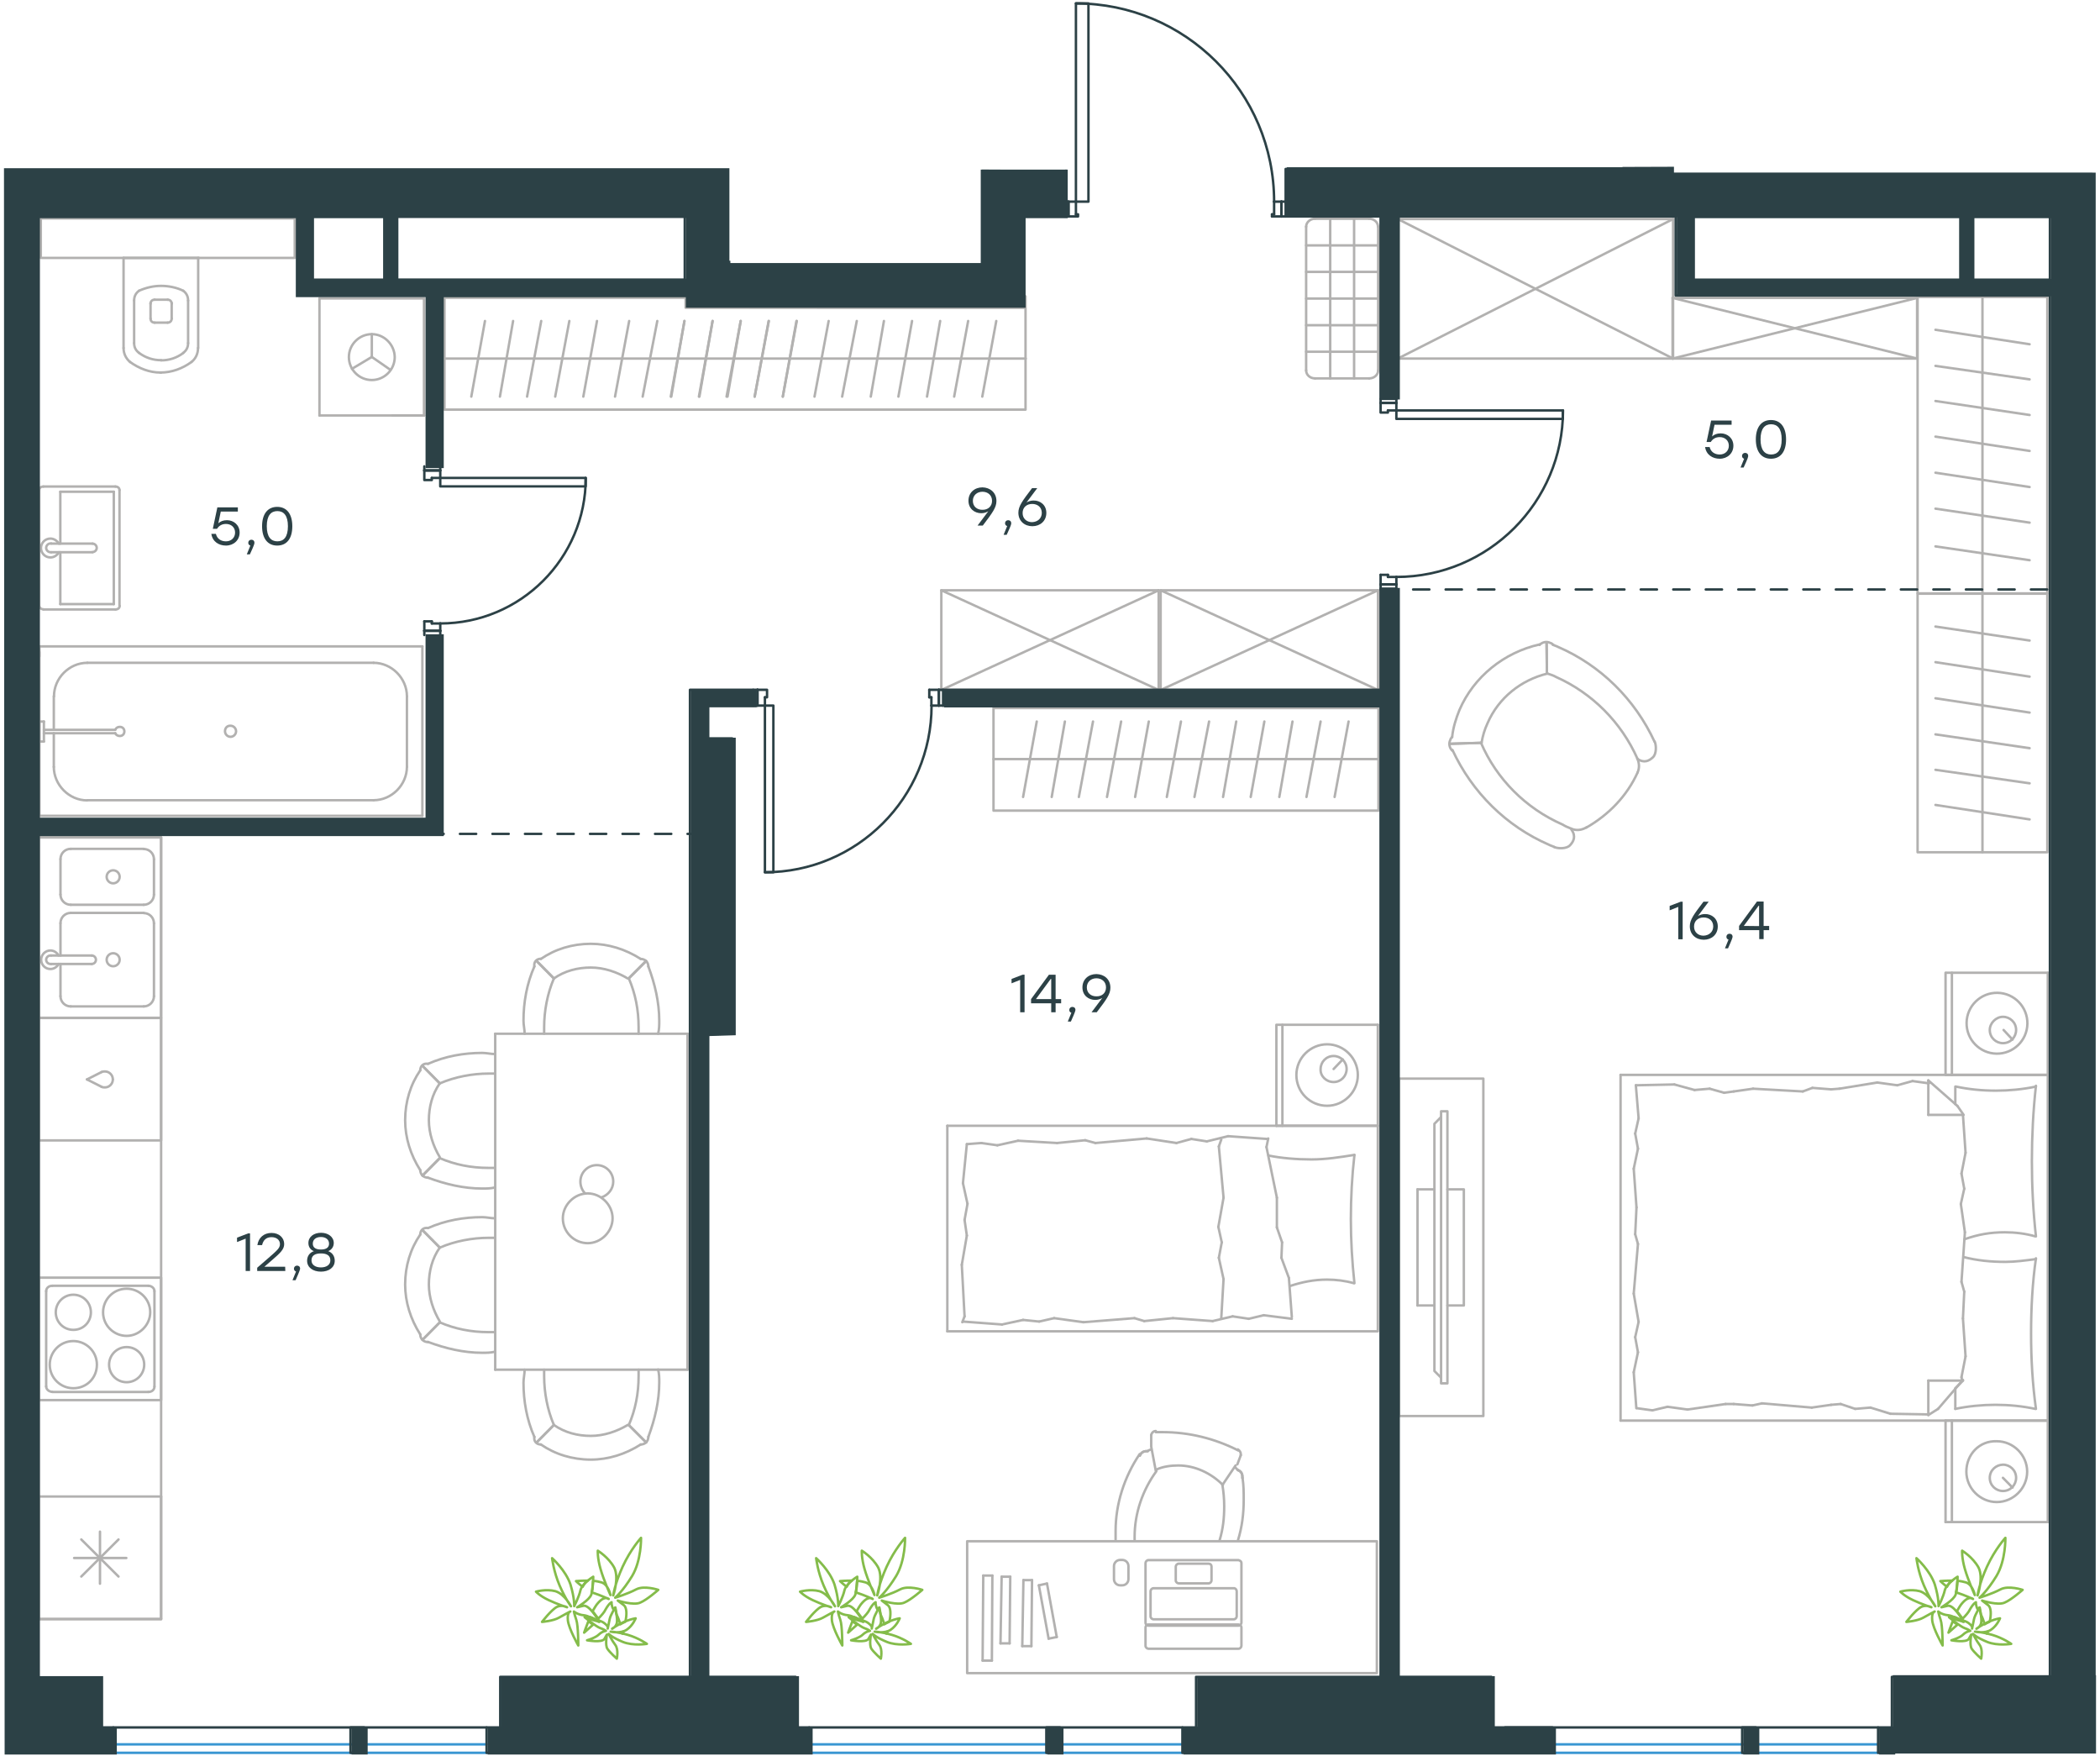 <?xml version="1.0" encoding="utf-8"?>
<!-- Generator: Adobe Illustrator 26.5.0, SVG Export Plug-In . SVG Version: 6.00 Build 0)  -->
<svg version="1.1" id="Слой_1" xmlns="http://www.w3.org/2000/svg" xmlns:xlink="http://www.w3.org/1999/xlink" x="0px" y="0px"
	 viewBox="0 0 1291.7 1080" style="enable-background:new 0 0 1291.7 1080;" xml:space="preserve">
<style type="text/css">
	.st0{fill:none;stroke:#B2B1B0;stroke-width:1.5;stroke-linecap:round;stroke-linejoin:round;stroke-miterlimit:22.926;}
	.st1{fill:#2C4146;}
	.st2{fill:none;stroke:#B2B1B0;stroke-width:1.5;stroke-linecap:round;stroke-linejoin:round;stroke-miterlimit:10;}
	.st3{fill:none;stroke:#B2B1B0;stroke-width:1.5;stroke-linecap:round;stroke-linejoin:round;stroke-miterlimit:22.929;}
	.st4{fill:none;stroke:#B2B1B0;stroke-width:1.499;stroke-linecap:round;stroke-linejoin:round;stroke-miterlimit:22.926;}
	
		.st5{fill:none;stroke:#2C4146;stroke-width:1.5;stroke-linecap:round;stroke-linejoin:round;stroke-miterlimit:22.926;stroke-dasharray:10,10,0,0,0,0;}
	.st6{fill:none;stroke:#3996D2;stroke-width:1.5;stroke-linecap:round;stroke-linejoin:round;stroke-miterlimit:22.926;}
	.st7{fill:none;stroke:#2C4146;stroke-width:1.5;stroke-linecap:round;stroke-linejoin:round;stroke-miterlimit:10;}
	.st8{fill:none;stroke:#2C4146;stroke-width:1.5;stroke-linecap:round;stroke-linejoin:round;stroke-miterlimit:22.926;}
	.st9{fill:none;stroke:#84BC4A;stroke-width:1.5;stroke-linecap:round;stroke-linejoin:round;stroke-miterlimit:22.926;}
	.st10{fill:#2C4146;stroke:#2C4146;stroke-width:1.5;stroke-miterlimit:10;}
</style>
<g>
	<polyline class="st0" points="630.8,182.2 630.8,251.9 273.4,251.9 273.4,182.2 	"/>
	<line class="st0" x1="358.8" y1="243.9" x2="367.2" y2="197.4"/>
	<line class="st0" x1="341.5" y1="243.9" x2="350.2" y2="197.4"/>
	<line class="st0" x1="324.2" y1="243.9" x2="332.9" y2="197.4"/>
	<line class="st0" x1="307.5" y1="243.9" x2="315.6" y2="197.4"/>
	<line class="st0" x1="289.9" y1="243.9" x2="298.3" y2="197.4"/>
	<line class="st0" x1="481.5" y1="243.9" x2="490.1" y2="197.4"/>
	<line class="st0" x1="464.2" y1="243.9" x2="472.8" y2="197.4"/>
	<line class="st0" x1="447.5" y1="243.9" x2="455.6" y2="197.4"/>
	<line class="st0" x1="429.9" y1="243.9" x2="438.3" y2="197.4"/>
	<line class="st0" x1="412.9" y1="243.9" x2="421" y2="197.4"/>
	<line class="st0" x1="395.3" y1="243.9" x2="404.3" y2="197.4"/>
	<line class="st0" x1="378.3" y1="243.9" x2="387" y2="197.4"/>
	<line class="st0" x1="481.5" y1="243.9" x2="489.9" y2="197.4"/>
	<line class="st0" x1="464.2" y1="243.9" x2="472.9" y2="197.4"/>
	<line class="st0" x1="446.9" y1="243.9" x2="455.6" y2="197.4"/>
	<line class="st0" x1="430.2" y1="243.9" x2="438.3" y2="197.4"/>
	<line class="st0" x1="412.6" y1="243.9" x2="421" y2="197.4"/>
	<line class="st0" x1="604.2" y1="243.9" x2="612.8" y2="197.4"/>
	<line class="st0" x1="586.9" y1="243.9" x2="595.5" y2="197.4"/>
	<line class="st0" x1="570.2" y1="243.9" x2="578.3" y2="197.4"/>
	<line class="st0" x1="552.6" y1="243.9" x2="561" y2="197.4"/>
	<line class="st0" x1="535.6" y1="243.9" x2="543.7" y2="197.4"/>
	<line class="st0" x1="518" y1="243.9" x2="527" y2="197.4"/>
	<line class="st0" x1="501" y1="243.9" x2="509.7" y2="197.4"/>
	<line class="st0" x1="270.6" y1="220.5" x2="630.9" y2="220.5"/>
	<path class="st0" d="M511.3,252.2"/>
	<path class="st0" d="M630.6,189.3c-29.9,0-179.1,0-208.9-0.1c0-2,0-4.1,0-6.1h-150v69.1"/>
</g>
<g>
	<path class="st1" d="M1066.2,274.1c0,4.7-3.7,8-8.4,8c-4.4,0-8.3-2.4-9-7.2h2.8c0.7,3,3.1,4.6,6.2,4.6c3.3,0,5.6-2.3,5.6-5.4
		c0-3.2-2.4-5.3-5.6-5.3c-2.6,0-4.4,1.2-5.5,3h-2.6l2.8-13.2h12.6v2.6h-10.5l-1.5,7.2c1.3-1.2,3-1.9,5.3-1.9
		C1062.6,266.5,1066.2,269.5,1066.2,274.1z"/>
	<path class="st1" d="M1072.5,287.5h-1.9l2.2-5.4c-0.8-0.2-1.3-0.9-1.3-1.7c0-1.1,0.8-1.9,1.9-1.9c0.8,0,1.9,0.4,1.9,1.9
		C1075.3,280.9,1075.2,281.7,1072.5,287.5z"/>
	<path class="st1" d="M1098.6,270.2c0,7.6-3.4,11.9-9.3,11.9c-5.8,0-9.3-4.3-9.3-11.9s3.5-11.9,9.3-11.9
		C1095.2,258.3,1098.6,262.7,1098.6,270.2z M1095.9,270.2c0-6.6-2.6-9.3-6.5-9.3s-6.5,2.7-6.5,9.3c0,6.6,2.6,9.3,6.5,9.3
		S1095.9,276.9,1095.9,270.2z"/>
</g>
<line class="st2" x1="713.9" y1="424.3" x2="847.6" y2="363"/>
<polyline class="st2" points="847.6,363 847.6,424.3 713.9,363 "/>
<polyline class="st2" points="847.6,424.3 713.9,424.3 713.9,363 847.6,363 "/>
<line class="st2" x1="579" y1="424.3" x2="712.7" y2="363"/>
<polyline class="st2" points="712.7,363 712.7,424.3 579,363 "/>
<polyline class="st2" points="712.7,424.3 579,424.3 579,363 712.7,363 "/>
<g>
	<line class="st0" x1="749.4" y1="754.5" x2="752.6" y2="736.5"/>
	<line class="st0" x1="749.7" y1="773.5" x2="751.5" y2="764"/>
	<line class="st0" x1="751.5" y1="764" x2="749.4" y2="754.5"/>
	<line class="st0" x1="749.7" y1="705" x2="751.2" y2="700.8"/>
	<line class="st0" x1="752.6" y1="736.5" x2="749.7" y2="705"/>
	<line class="st0" x1="751.2" y1="810.6" x2="752.6" y2="786.6"/>
	<line class="st0" x1="752.6" y1="786.6" x2="749.7" y2="773.5"/>
	<line class="st0" x1="703.8" y1="812.4" x2="721.5" y2="810.6"/>
	<line class="st0" x1="648.4" y1="810.6" x2="666.4" y2="813.1"/>
	<line class="st0" x1="629.3" y1="811.7" x2="639.2" y2="812.7"/>
	<line class="st0" x1="639.2" y1="812.7" x2="648.4" y2="810.6"/>
	<line class="st0" x1="697.8" y1="810.6" x2="703.8" y2="812.4"/>
	<line class="st0" x1="666.4" y1="813.1" x2="697.8" y2="810.6"/>
	<line class="st0" x1="592.3" y1="812.7" x2="616.3" y2="814.5"/>
	<line class="st0" x1="616.3" y1="814.5" x2="629.3" y2="811.7"/>
	<line class="st0" x1="758.2" y1="809.5" x2="768.1" y2="811"/>
	<line class="st0" x1="721.5" y1="810.6" x2="745.9" y2="812.4"/>
	<line class="st0" x1="745.9" y1="812.4" x2="758.2" y2="809.5"/>
	<line class="st0" x1="667.5" y1="701.2" x2="650.2" y2="702.9"/>
	<line class="st0" x1="723.6" y1="702.9" x2="705.3" y2="700.1"/>
	<line class="st0" x1="742.3" y1="701.9" x2="732.8" y2="700.4"/>
	<line class="st0" x1="732.8" y1="700.4" x2="723.6" y2="702.9"/>
	<line class="st0" x1="673.8" y1="702.9" x2="667.5" y2="701.2"/>
	<line class="st0" x1="705.3" y1="700.1" x2="673.8" y2="702.9"/>
	<line class="st0" x1="779.4" y1="700.4" x2="755.4" y2="698.7"/>
	<line class="st0" x1="755.4" y1="698.7" x2="742.3" y2="701.9"/>
	<line class="st0" x1="613.5" y1="704.3" x2="603.6" y2="702.9"/>
	<line class="st0" x1="603.6" y1="702.9" x2="594.7" y2="703.6"/>
	<line class="st0" x1="650.2" y1="702.9" x2="626.2" y2="701.5"/>
	<line class="st0" x1="626.2" y1="701.5" x2="613.5" y2="704.3"/>
	<line class="st0" x1="582.7" y1="692.3" x2="582.7" y2="818.7"/>
	<polyline class="st0" points="582.7,692.3 847.5,692.3 847.5,818.7 582.7,818.7 	"/>
	<line class="st0" x1="594.7" y1="759.8" x2="591.6" y2="777.8"/>
	<line class="st0" x1="595.1" y1="740.3" x2="593.3" y2="750.2"/>
	<line class="st0" x1="593.3" y1="750.2" x2="594.7" y2="759.8"/>
	<line class="st0" x1="593.3" y1="809.5" x2="591.9" y2="813.1"/>
	<line class="st0" x1="591.6" y1="777.8" x2="593.3" y2="809.5"/>
	<line class="st0" x1="594.7" y1="703.6" x2="592.3" y2="727.6"/>
	<line class="st0" x1="592.3" y1="727.6" x2="595.1" y2="740.3"/>
	<line class="st0" x1="777.3" y1="808.8" x2="794.6" y2="811"/>
	<line class="st0" x1="768.1" y1="811" x2="777.3" y2="808.8"/>
	<line class="st0" x1="785.4" y1="754.8" x2="785.4" y2="736.5"/>
	<line class="st0" x1="788.2" y1="773.5" x2="788.6" y2="764"/>
	<line class="st0" x1="788.6" y1="764" x2="785.4" y2="754.8"/>
	<line class="st0" x1="779" y1="705.4" x2="780.1" y2="700.1"/>
	<line class="st0" x1="785.4" y1="736.5" x2="779" y2="705.4"/>
	<line class="st0" x1="794.6" y1="809.9" x2="792.8" y2="785.9"/>
	<line class="st0" x1="792.8" y1="785.9" x2="788.2" y2="773.5"/>
	<line class="st0" x1="788.8" y1="692.3" x2="788.8" y2="630.2"/>
	<line class="st0" x1="825.9" y1="651.5" x2="820.3" y2="657.4"/>
	<line class="st0" x1="847.5" y1="692.3" x2="785.1" y2="692.3"/>
	<polyline class="st0" points="847.5,630.2 785.1,630.2 785.1,692.3 	"/>
	<path class="st0" d="M812.3,657.4c0-4.3,3.4-8,8-8c4.3,0,8,3.4,8,8c0,4.3-3.4,8-8,8S812,661.7,812.3,657.4z"/>
	<path class="st0" d="M797.4,661.1c0-10.6,8.7-18.9,18.9-18.9c10.5,0,18.9,8.7,18.9,18.9c0,10.5-8.7,18.9-18.9,18.9
		C805.8,680,797.4,671.6,797.4,661.1z"/>
	<line class="st0" x1="847.5" y1="692.3" x2="847.5" y2="630.2"/>
	<path class="st0" d="M833.1,710.3c-1.5,13-2.2,26.4-2.2,39.4c0,13.4,0.8,26.4,2.2,39.4"/>
	<path class="st0" d="M832.7,789.1c-5.3-1.5-10.9-2.2-16.5-2.2c-7.9,0-15.4,1.5-22.9,4"/>
	<path class="st0" d="M780.3,710.6c7.6,1.6,17.3,2.4,26.4,2.4c8.7,0,17.8-1.4,26.4-2.8"/>
</g>
<g>
	<path class="st1" d="M1035,554.5v23.1h-2.7v-19.9l-5.3,2.1v-2.7l6.8-2.6L1035,554.5L1035,554.5z"/>
	<path class="st1" d="M1056.6,569.7c0,5-3.8,8.2-8.6,8.2c-4.7,0-8.6-3.1-8.6-8.3c0-4,2.4-7.2,8.4-15.1h3.2l-6.6,8.8
		c1.2-0.7,2.6-1.2,4.3-1.2C1052.8,562,1056.6,564.8,1056.6,569.7z M1053.8,569.7c0-3.5-2.6-5.5-5.9-5.5c-3.4,0-5.9,2.1-5.9,5.6
		s2.6,5.6,5.8,5.6C1051.2,575.3,1053.8,573.1,1053.8,569.7z"/>
	<path class="st1" d="M1062.9,583.2h-1.9l2.2-5.4c-0.8-0.2-1.3-0.9-1.3-1.7c0-1.1,0.8-1.9,1.9-1.9c0.8,0,1.9,0.4,1.9,1.9
		C1065.6,576.7,1065.5,577.4,1062.9,583.2z"/>
	<path class="st1" d="M1088.2,572h-3.4v5.5h-2.7V572h-12.4v-2.6l11-15h4.1v15h3.4V572z M1082,569.5V557h-0.3l-9.1,12.4L1082,569.5z"
		/>
</g>
<g>
	<path class="st1" d="M153.8,758.5v23.1h-2.7v-19.9l-5.3,2.1v-2.7l6.8-2.6L153.8,758.5L153.8,758.5z"/>
	<path class="st1" d="M175.5,781.6h-17.3v-2l6.7-5.8c5.6-4.9,7.3-6.3,7.3-8.7c0-2.5-2-4.3-5.2-4.3c-3.3,0-5.1,1.9-5.8,4.9h-2.9
		c0.7-4.6,4-7.5,8.7-7.5s7.8,3,7.8,6.8c0,3.4-2.4,5.5-7.8,10.2l-4.4,3.8h12.8L175.5,781.6L175.5,781.6z"/>
	<path class="st1" d="M181.8,787.3h-1.9l2.2-5.4c-0.8-0.2-1.3-0.9-1.3-1.7c0-1.1,0.8-1.9,1.9-1.9c0.8,0,1.9,0.4,1.9,1.9
		C184.5,780.7,184.4,781.5,181.8,787.3z"/>
	<path class="st1" d="M205.9,775.3c0,4.2-3.7,6.7-8.5,6.7s-8.5-2.5-8.5-6.7c0-2.8,1.5-5,4.2-5.9c-2.2-0.8-3.4-2.7-3.4-5
		c0-3.9,3.4-6.3,7.8-6.3c4.3,0,7.8,2.5,7.8,6.3c0,2.2-1.2,4.1-3.4,5C204.4,770.3,205.9,772.5,205.9,775.3z M203.2,775.1
		c0-2.9-2-4.3-5.8-4.3s-5.8,1.4-5.8,4.3c0,2.7,2.4,4.3,5.8,4.3S203.2,777.8,203.2,775.1z M192.4,764.8c0,2.1,1.4,3.6,5,3.6
		s5-1.5,5-3.6c0-2.5-2-4.1-5-4.1S192.4,762.2,192.4,764.8z"/>
</g>
<g>
	<path class="st1" d="M147.4,327.5c0,4.7-3.7,8-8.4,8c-4.4,0-8.3-2.4-9-7.2h2.8c0.7,3,3.1,4.6,6.2,4.6c3.3,0,5.6-2.3,5.6-5.4
		c0-3.2-2.4-5.3-5.6-5.3c-2.6,0-4.4,1.2-5.5,3h-2.6l2.8-13.2h12.6v2.6h-10.5l-1.5,7.2c1.3-1.2,3-1.9,5.3-1.9
		C143.8,319.9,147.4,322.9,147.4,327.5z"/>
	<path class="st1" d="M153.7,340.9h-1.9l2.2-5.4c-0.8-0.2-1.3-0.9-1.3-1.7c0-1.1,0.8-1.9,1.9-1.9c0.8,0,1.9,0.4,1.9,1.9
		C156.5,334.3,156.4,335.1,153.7,340.9z"/>
	<path class="st1" d="M179.8,323.6c0,7.6-3.4,11.9-9.3,11.9c-5.8,0-9.3-4.3-9.3-11.9s3.5-11.9,9.3-11.9
		C176.4,311.7,179.8,316.1,179.8,323.6z M177.1,323.6c0-6.6-2.6-9.3-6.5-9.3s-6.5,2.7-6.5,9.3c0,6.6,2.6,9.3,6.5,9.3
		S177.1,330.3,177.1,323.6z"/>
</g>
<g>
	<path class="st1" d="M630.2,599.4v23.1h-2.7v-19.9l-5.3,2.1V602l6.8-2.6H630.2L630.2,599.4z"/>
	<path class="st1" d="M652.7,617h-3.4v5.5h-2.7V617h-12.4v-2.6l11-15h4.1v15h3.4L652.7,617L652.7,617z M646.6,614.4V602h-0.3
		l-9.1,12.4H646.6z"/>
	<path class="st1" d="M658.7,628.2h-1.9l2.2-5.4c-0.8-0.2-1.3-0.9-1.3-1.7c0-1.1,0.8-1.9,1.9-1.9c0.8,0,1.9,0.4,1.9,1.9
		C661.4,621.7,661.3,622.4,658.7,628.2z"/>
	<path class="st1" d="M683,607.4c0,4-2.4,7.2-8.4,15.1h-3.2l6.6-8.8c-1.2,0.7-2.6,1.2-4.3,1.2c-4.1,0-7.9-2.7-7.9-7.7
		s3.8-8.2,8.6-8.2C679.1,599.1,683,602.1,683,607.4z M680.3,607.2c0-3.5-2.6-5.6-5.9-5.6c-3.3,0-5.9,2.2-5.9,5.6
		c0,3.5,2.6,5.5,5.8,5.5C677.8,612.8,680.3,610.7,680.3,607.2z"/>
</g>
<line class="st2" x1="859.8" y1="220.5" x2="1029.1" y2="134.7"/>
<polyline class="st2" points="1029.1,134.7 1029.1,220.5 859.8,134.7 "/>
<polyline class="st2" points="1029.1,220.5 859.8,220.5 859.8,134.7 1029.1,134.7 "/>
<line class="st2" x1="1028.8" y1="220.5" x2="1179.2" y2="183.2"/>
<polyline class="st2" points="1179.2,183.2 1179.2,220.5 1028.8,183.2 "/>
<polyline class="st2" points="1179.2,220.5 1028.8,220.5 1028.8,183.2 1179.2,183.2 "/>
<g>
	<rect x="860.5" y="663.3" class="st2" width="51.9" height="207.5"/>
	<line class="st2" x1="871.9" y1="731.4" x2="882.3" y2="731.4"/>
	<line class="st2" x1="871.9" y1="802.8" x2="882.3" y2="802.8"/>
	<polyline class="st2" points="886.4,847.2 882.3,843.1 882.3,691.1 886.4,686.9 	"/>
	<rect x="886.4" y="683.4" class="st2" width="3.9" height="167.3"/>
	<polyline class="st2" points="890.3,802.8 900.4,802.8 900.4,731.4 890.3,731.4 	"/>
	<line class="st2" x1="871.9" y1="731.4" x2="871.9" y2="802.8"/>
</g>
<path class="st2" d="M1289.5,262.1"/>
<path class="st2" d="M1289.5,262.1"/>
<g>
	<line class="st0" x1="70" y1="371.5" x2="37.1" y2="371.5"/>
	<line class="st0" x1="37.1" y1="371.5" x2="37.1" y2="339.6"/>
	<line class="st0" x1="37.1" y1="334.3" x2="37.1" y2="302.4"/>
	<line class="st0" x1="70" y1="302.4" x2="70" y2="371.5"/>
	<line class="st0" x1="37.1" y1="302.4" x2="70" y2="302.4"/>
	<line class="st0" x1="24.1" y1="301.4" x2="24.1" y2="372.5"/>
	<line class="st0" x1="71" y1="299.2" x2="26.7" y2="299.2"/>
	<line class="st0" x1="73.5" y1="372.5" x2="73.5" y2="301.4"/>
	<line class="st0" x1="26.7" y1="374.8" x2="71" y2="374.8"/>
	<path class="st0" d="M71,374.8c1.5,0,2.6-0.9,2.6-2.2"/>
	<path class="st0" d="M73.5,301.4c0-1.3-1-2.2-2.6-2.2"/>
	<path class="st0" d="M26.7,299.2c-1.5,0-2.6,0.9-2.6,2.2"/>
	<path class="st0" d="M24.1,372.5c0,0.9,1,2.2,2.6,2.2"/>
	<line class="st0" x1="56.9" y1="334.3" x2="31.5" y2="334.3"/>
	<line class="st0" x1="31.5" y1="339.6" x2="56.9" y2="339.6"/>
	<path class="st0" d="M56.9,334.3L56.9,334.3c1.4,0,2.6,1.2,2.6,2.6s-1.2,2.6-2.6,2.6l0,0"/>
	<path class="st0" d="M36.2,339.6c-1,1.9-3,3.2-5.2,3.2c-3.2,0-5.8-2.6-5.8-5.8c0-3.2,2.6-5.8,5.8-5.8c2.2,0,4.1,1.3,5.2,3.1"/>
	<path class="st0" d="M31.5,339.6c-0.1,0-0.3,0-0.4,0c-1.4,0-2.7-1.2-2.7-2.7c0-1.4,1.2-2.7,2.7-2.7c0.1,0,0.3,0,0.4,0"/>
</g>
<g>
	<line class="st0" x1="33.1" y1="448" x2="33.1" y2="428.2"/>
	<line class="st0" x1="33.1" y1="471.6" x2="33.1" y2="450.9"/>
	<line class="st0" x1="53.7" y1="407.6" x2="229.8" y2="407.6"/>
	<line class="st0" x1="250.3" y1="428.2" x2="250.3" y2="471.6"/>
	<line class="st0" x1="259.8" y1="501.7" x2="24.2" y2="501.7"/>
	<line class="st0" x1="259.8" y1="397.5" x2="259.8" y2="501.7"/>
	<line class="st0" x1="229.8" y1="492.1" x2="53.7" y2="492.1"/>
	<line class="st0" x1="24.2" y1="397.5" x2="259.8" y2="397.5"/>
	<line class="st0" x1="24.2" y1="501.7" x2="24.2" y2="397.5"/>
	<path class="st0" d="M250.3,428.2c0-11.1-9.4-20.6-20.5-20.6"/>
	<path class="st0" d="M33.1,471.6c0,11.1,9.4,20.6,20.5,20.6"/>
	<path class="st0" d="M229.8,492.1c11.1,0,20.5-9.4,20.5-20.6"/>
	<path class="st0" d="M53.7,407.6c-11.1,0-20.5,9.4-20.5,20.6"/>
	<line class="st0" x1="24.2" y1="403.7" x2="24.2" y2="400.9"/>
	<line class="st0" x1="27" y1="448.8" x2="70.9" y2="448.8"/>
	<line class="st0" x1="70.9" y1="450.9" x2="27" y2="450.9"/>
	<line class="st0" x1="24.2" y1="456" x2="24.2" y2="443.7"/>
	<line class="st0" x1="24.2" y1="443.7" x2="27" y2="443.7"/>
	<line class="st0" x1="27" y1="443.7" x2="27" y2="456"/>
	<line class="st0" x1="27" y1="456" x2="24.2" y2="456"/>
	<path class="st0" d="M70.9,450.9c0.5,1.2,1.7,1.7,2.8,1.7c1.7,0,2.8-1.2,2.8-2.8c0-1.7-1.2-2.8-2.8-2.8c-1.2,0-2.2,0.5-2.8,1.7"/>
	<path class="st0" d="M138.4,449.7c0,1.8,1.5,3.4,3.4,3.4c1.8,0,3.4-1.5,3.4-3.4c0-1.8-1.5-3.4-3.4-3.4
		C139.7,446.2,138.4,447.7,138.4,449.7z"/>
</g>
<g>
	<line class="st0" x1="260.8" y1="183.5" x2="196.5" y2="183.5"/>
	<g>
		<line class="st0" x1="196.5" y1="255.5" x2="196.5" y2="183.5"/>
		<line class="st0" x1="241.4" y1="255.5" x2="260.8" y2="255.5"/>
		<line class="st0" x1="196.5" y1="255.5" x2="260.8" y2="255.5"/>
		<line class="st0" x1="228.7" y1="219.5" x2="240.1" y2="227.4"/>
		<line class="st0" x1="228.7" y1="219.5" x2="228.7" y2="205.5"/>
		<line class="st0" x1="228.7" y1="219.5" x2="216.5" y2="226.8"/>
		<path class="st0" d="M228.7,205.5c-7.7,0-14.1,6.3-14.1,14.1c0,7.7,6.3,14.1,14.1,14.1c7.7,0,14.1-6.3,14.1-14.1
			C242.7,212,236.4,205.5,228.7,205.5z"/>
		<line class="st0" x1="260.8" y1="255.5" x2="260.8" y2="183.5"/>
	</g>
</g>
<g>
	<line class="st0" x1="1190.5" y1="312.8" x2="1248.4" y2="321.4"/>
	<line class="st0" x1="1190.5" y1="336" x2="1248.4" y2="344.5"/>
	<line class="st0" x1="1190.5" y1="290.7" x2="1248.4" y2="299.5"/>
	<line class="st0" x1="1190.5" y1="268.5" x2="1248.4" y2="277.3"/>
	<line class="st0" x1="1190.5" y1="246.6" x2="1248.4" y2="255.2"/>
	<line class="st0" x1="1190.5" y1="225" x2="1248.4" y2="233.3"/>
	<line class="st0" x1="1190.5" y1="202.8" x2="1248.4" y2="211.7"/>
	<rect x="1179.5" y="182.6" class="st0" width="79.8" height="182.3"/>
	<line class="st0" x1="1219.4" y1="182.6" x2="1219.4" y2="364.5"/>
</g>
<g>
	<line class="st0" x1="1248.4" y1="393.9" x2="1190.5" y2="385.3"/>
	<line class="st0" x1="1248.4" y1="416.1" x2="1190.5" y2="407.2"/>
	<line class="st0" x1="1248.4" y1="438.2" x2="1190.5" y2="429.4"/>
	<line class="st0" x1="1248.4" y1="460.1" x2="1190.5" y2="451.6"/>
	<line class="st0" x1="1248.4" y1="481.7" x2="1190.5" y2="473.4"/>
	<line class="st0" x1="1248.4" y1="503.9" x2="1190.5" y2="495"/>
	<rect x="1179.5" y="365.1" class="st0" width="79.8" height="159"/>
	<line class="st0" x1="1219.4" y1="524.1" x2="1219.4" y2="365.1"/>
</g>
<g>
	<line class="st0" x1="698.2" y1="490.1" x2="706.6" y2="443.7"/>
	<line class="st0" x1="680.9" y1="490.1" x2="689.6" y2="443.7"/>
	<line class="st0" x1="663.6" y1="490.1" x2="672.3" y2="443.7"/>
	<line class="st0" x1="646.9" y1="490.1" x2="655" y2="443.7"/>
	<line class="st0" x1="629.3" y1="490.1" x2="637.7" y2="443.7"/>
	<line class="st0" x1="820.9" y1="490.1" x2="829.5" y2="443.7"/>
	<line class="st0" x1="803.6" y1="490.1" x2="812.3" y2="443.7"/>
	<line class="st0" x1="786.9" y1="490.1" x2="795" y2="443.7"/>
	<line class="st0" x1="769.3" y1="490.1" x2="777.7" y2="443.7"/>
	<line class="st0" x1="752.3" y1="490.1" x2="760.4" y2="443.7"/>
	<line class="st0" x1="734.7" y1="490.1" x2="743.7" y2="443.7"/>
	<line class="st0" x1="717.7" y1="490.1" x2="726.4" y2="443.7"/>
	<line class="st0" x1="611.1" y1="466.8" x2="847.8" y2="466.8"/>
	<rect x="611.1" y="435.4" class="st0" width="236.8" height="63.1"/>
</g>
<g>
	<line class="st0" x1="1259.6" y1="873.6" x2="1259.6" y2="936"/>
	<line class="st0" x1="1232" y1="908.8" x2="1237.9" y2="914.8"/>
	<path class="st0" d="M1223.9,908.8c0,4.7,3.8,8.1,8.1,8.1c4.7,0,8.1-3.8,8.1-8.1c0-4.7-3.8-8.1-8.1-8.1
		C1227.7,900.8,1223.9,904.2,1223.9,908.8z"/>
	<line class="st0" x1="1259.6" y1="661" x2="1259.6" y2="873.6"/>
	<path class="st0" d="M1252.3,760.3c-1.7-15.3-2.5-30.6-2.5-46.3c0-15.3,0.8-31,2.5-46.3"/>
	<path class="st0" d="M1252.3,866.4c-2.1-15.3-3-30.6-3-46.3c0-15.3,0.8-31,3-46.3"/>
	<line class="st0" x1="1259.6" y1="598.2" x2="1259.6" y2="661"/>
	<line class="st0" x1="1232.4" y1="633.4" x2="1237.9" y2="639.3"/>
	<g>
		<line class="st0" x1="1196.7" y1="936" x2="1196.7" y2="873.6"/>
		<line class="st0" x1="1196.7" y1="873.6" x2="1259.6" y2="873.6"/>
		<line class="st0" x1="1259.6" y1="936" x2="1196.7" y2="936"/>
		<line class="st0" x1="1200.6" y1="936" x2="1200.6" y2="873.6"/>
		<path class="st0" d="M1209.5,905c0,10.2,8.5,18.7,18.7,18.7s18.7-8.5,18.7-18.7s-8.5-18.7-18.7-18.7
			C1217.5,885.9,1209.5,894.4,1209.5,905z"/>
		<line class="st0" x1="1202.7" y1="679" x2="1202.7" y2="668.2"/>
		<line class="st0" x1="1207.4" y1="849" x2="1186.1" y2="849"/>
		<line class="st0" x1="1202.7" y1="853.7" x2="1207.4" y2="849"/>
		<line class="st0" x1="996.8" y1="661" x2="1259.6" y2="661"/>
		<line class="st0" x1="1186.1" y1="870.2" x2="1186.1" y2="849"/>
		<line class="st0" x1="1259.6" y1="873.6" x2="996.8" y2="873.6"/>
		<line class="st0" x1="1186.1" y1="664.4" x2="1204" y2="680.1"/>
		<line class="st0" x1="1204" y1="680.1" x2="1207.8" y2="685.6"/>
		<line class="st0" x1="1202.7" y1="866.4" x2="1202.7" y2="854"/>
		<line class="st0" x1="1207.4" y1="685.6" x2="1186.1" y2="685.6"/>
		<line class="st0" x1="1207.4" y1="848.6" x2="1192.1" y2="866.4"/>
		<line class="st0" x1="1192.1" y1="866.4" x2="1186.1" y2="870.2"/>
		<line class="st0" x1="1186.1" y1="664.4" x2="1186.1" y2="685.6"/>
		<line class="st0" x1="1005.8" y1="759" x2="1006.6" y2="742.5"/>
		<line class="st0" x1="1007.9" y1="812.9" x2="1004.9" y2="795.5"/>
		<line class="st0" x1="1007.5" y1="831.6" x2="1005.8" y2="822.3"/>
		<line class="st0" x1="1005.8" y1="822.3" x2="1007.9" y2="812.9"/>
		<line class="st0" x1="1007.5" y1="765" x2="1005.8" y2="759"/>
		<line class="st0" x1="1004.9" y1="795.5" x2="1007.5" y2="765"/>
		<line class="st0" x1="1006.5" y1="866" x2="1004.9" y2="843.9"/>
		<line class="st0" x1="1004.9" y1="843.9" x2="1007.5" y2="831.6"/>
		<line class="st0" x1="1007.9" y1="687.7" x2="1006.2" y2="667.4"/>
		<line class="st0" x1="1007.5" y1="706.4" x2="1005.8" y2="697.1"/>
		<line class="st0" x1="1005.8" y1="697.1" x2="1007.9" y2="687.7"/>
		<line class="st0" x1="1006.6" y1="742.5" x2="1004.9" y2="718.7"/>
		<line class="st0" x1="1004.9" y1="718.7" x2="1007.5" y2="706.4"/>
		<line class="st0" x1="996.8" y1="661" x2="996.8" y2="873.6"/>
		<path class="st0" d="M1208.3,762.1c8.5-3,16-4.3,24.9-4.3c6.4,0,12.7,0.8,18.7,2.5"/>
		<path class="st0" d="M1252.3,668.2c-8.1,1.7-16.6,2.5-24.6,2.5c-8.5,0-16.6-0.8-24.6-2.5"/>
		<path class="st0" d="M1252.3,774.3c-6.4,0.8-12.7,1.7-18.7,1.7c-8.9,0-17.4-0.8-25.9-3"/>
		<line class="st0" x1="1132.2" y1="863.4" x2="1126.3" y2="863.9"/>
		<line class="st0" x1="1150.5" y1="865.6" x2="1141.1" y2="866.4"/>
		<line class="st0" x1="1141.1" y1="866.4" x2="1132.2" y2="863.4"/>
		<line class="st0" x1="1186.1" y1="869.8" x2="1162.8" y2="869.4"/>
		<line class="st0" x1="1162.8" y1="869.4" x2="1150.5" y2="865.6"/>
		<line class="st0" x1="1077.9" y1="864.3" x2="1066.4" y2="863.4"/>
		<line class="st0" x1="1126.3" y1="863.9" x2="1114.4" y2="865.6"/>
		<line class="st0" x1="1083.8" y1="863" x2="1077.9" y2="864.3"/>
		<line class="st0" x1="1114.4" y1="865.6" x2="1083.8" y2="863"/>
		<line class="st0" x1="1066.4" y1="863.4" x2="1061.4" y2="863.4"/>
		<line class="st0" x1="1025.7" y1="865.1" x2="1016.4" y2="867.3"/>
		<line class="st0" x1="1016.4" y1="867.3" x2="1007" y2="866"/>
		<line class="st0" x1="1061.4" y1="863.4" x2="1038" y2="866.8"/>
		<line class="st0" x1="1038" y1="866.8" x2="1025.7" y2="865.1"/>
		<line class="st0" x1="1060.5" y1="672" x2="1066.4" y2="671.2"/>
		<line class="st0" x1="1042.3" y1="670.3" x2="1051.6" y2="669.5"/>
		<line class="st0" x1="1051.6" y1="669.5" x2="1060.5" y2="672"/>
		<line class="st0" x1="1006.2" y1="667.4" x2="1029.9" y2="666.9"/>
		<line class="st0" x1="1029.9" y1="666.9" x2="1042.3" y2="670.3"/>
		<line class="st0" x1="1114.8" y1="669" x2="1126.3" y2="669.9"/>
		<line class="st0" x1="1066.4" y1="671.2" x2="1078.3" y2="669.5"/>
		<line class="st0" x1="1108.9" y1="671.2" x2="1114.8" y2="669"/>
		<line class="st0" x1="1078.3" y1="669.5" x2="1108.9" y2="671.2"/>
		<line class="st0" x1="1126.3" y1="669.9" x2="1131.4" y2="669.5"/>
		<line class="st0" x1="1185.7" y1="666.1" x2="1186.6" y2="666.1"/>
		<line class="st0" x1="1167" y1="667.4" x2="1176.4" y2="664.8"/>
		<line class="st0" x1="1176.4" y1="664.8" x2="1185.7" y2="666.1"/>
		<line class="st0" x1="1131.4" y1="669.5" x2="1154.7" y2="665.7"/>
		<line class="st0" x1="1154.7" y1="665.7" x2="1167" y2="667.4"/>
		<path class="st0" d="M1202.7,866.4c8.1-1.7,16.6-2.5,24.6-2.5c8.5,0,16.6,0.8,24.6,2.5"/>
		<line class="st0" x1="1208.2" y1="794.3" x2="1207.4" y2="810.8"/>
		<line class="st0" x1="1206.1" y1="740.4" x2="1208.6" y2="757.8"/>
		<line class="st0" x1="1206.5" y1="721.7" x2="1208.2" y2="731"/>
		<line class="st0" x1="1208.2" y1="731" x2="1206.1" y2="740.4"/>
		<line class="st0" x1="1206.5" y1="788.3" x2="1208.2" y2="794.3"/>
		<line class="st0" x1="1208.6" y1="757.8" x2="1206.5" y2="788.3"/>
		<line class="st0" x1="1207.4" y1="685.6" x2="1209" y2="708.9"/>
		<line class="st0" x1="1209" y1="708.9" x2="1206.5" y2="721.7"/>
		<line class="st0" x1="1206.5" y1="846.9" x2="1206.9" y2="849"/>
		<line class="st0" x1="1207.4" y1="810.8" x2="1209" y2="834.1"/>
		<line class="st0" x1="1209" y1="834.1" x2="1206.5" y2="846.9"/>
		<line class="st0" x1="1196.7" y1="661" x2="1196.7" y2="598.2"/>
		<line class="st0" x1="1197.2" y1="598.2" x2="1259.6" y2="598.2"/>
		<line class="st0" x1="1259.6" y1="661" x2="1197.2" y2="661"/>
		<line class="st0" x1="1200.6" y1="661" x2="1200.6" y2="598.2"/>
		
			<ellipse transform="matrix(1.723118e-02 -1 1 1.723118e-02 577.773 1846.7)" class="st3" cx="1228.3" cy="629.4" rx="18.7" ry="18.7"/>
	</g>
	<path class="st0" d="M1223.9,633.4c0,4.7,3.8,8.1,8.1,8.1c4.7,0,8.1-3.8,8.1-8.1c0-4.7-3.8-8.1-8.1-8.1
		C1227.7,625.3,1223.9,629.2,1223.9,633.4z"/>
</g>
<g>
	<line class="st0" x1="808.9" y1="134.5" x2="842.1" y2="134.5"/>
	<line class="st0" x1="847.7" y1="139.4" x2="847.7" y2="227.8"/>
	<line class="st0" x1="842.1" y1="232.7" x2="808.9" y2="232.7"/>
	<line class="st0" x1="803.4" y1="227.8" x2="803.4" y2="139.4"/>
	<line class="st0" x1="847.7" y1="216.3" x2="803.4" y2="216.3"/>
	<line class="st0" x1="818.2" y1="232.7" x2="818.2" y2="134.5"/>
	<line class="st0" x1="832.9" y1="232.7" x2="832.9" y2="134.5"/>
	<line class="st0" x1="847.7" y1="150.9" x2="803.4" y2="150.9"/>
	<line class="st0" x1="847.7" y1="167.2" x2="803.4" y2="167.2"/>
	<line class="st0" x1="847.7" y1="183.6" x2="803.4" y2="183.6"/>
	<line class="st0" x1="847.7" y1="200" x2="803.4" y2="200"/>
	<path class="st0" d="M842.1,134.5c3.1,0,5.5,2.2,5.5,4.9"/>
	<path class="st0" d="M808.9,232.7c-3.1,0-5.5-2.2-5.5-4.9"/>
	<path class="st0" d="M847.7,227.8c0,2.7-2.5,4.9-5.5,4.9"/>
	<path class="st0" d="M803.4,139.4c0-2.7,2.5-4.9,5.5-4.9"/>
</g>
<g>
	<line class="st0" x1="23.8" y1="995.6" x2="99.1" y2="995.6"/>
	<line class="st0" x1="45.6" y1="958.1" x2="77.7" y2="958.1"/>
	<line class="st0" x1="72.9" y1="946.7" x2="50" y2="969.5"/>
	<line class="st0" x1="50" y1="946.7" x2="72.9" y2="969.5"/>
	<line class="st0" x1="61.5" y1="941.9" x2="61.5" y2="973.9"/>
	<line class="st0" x1="99.1" y1="995.6" x2="99.1" y2="920.3"/>
	<line class="st0" x1="23.8" y1="920.3" x2="99.1" y2="920.3"/>
	<line class="st0" x1="23.8" y1="995.6" x2="23.8" y2="920.3"/>
</g>
<g>
	<path class="st0" d="M45.1,817.8c-6,0-10.8-4.8-10.8-10.8c0-5.9,4.8-10.8,10.8-10.8S55.9,801,55.9,807
		C55.9,812.9,51.4,817.8,45.1,817.8z"/>
	<path class="st0" d="M77.9,821.5c-7.8,0-14.5-6.3-14.5-14.5c0-7.8,6.3-14.5,14.5-14.5c7.8,0,14.5,6.3,14.5,14.5
		C92.4,814.8,85.7,821.5,77.9,821.5z"/>
	<path class="st0" d="M77.9,850c-6,0-10.8-4.8-10.8-10.8c0-5.9,4.8-10.8,10.8-10.8s10.8,4.8,10.8,10.8S83.8,850,77.9,850z"/>
	<path class="st0" d="M45.1,853.7c-7.8,0-14.5-6.3-14.5-14.5c0-7.8,6.3-14.5,14.5-14.5c7.8,0,14.5,6.3,14.5,14.5
		S53.3,853.7,45.1,853.7z"/>
	<line class="st0" x1="91.3" y1="790.7" x2="32.1" y2="790.7"/>
	<line class="st0" x1="95" y1="852.6" x2="95" y2="794"/>
	<line class="st0" x1="32.1" y1="856" x2="91.3" y2="856"/>
	<line class="st0" x1="28.4" y1="794" x2="28.4" y2="852.6"/>
	<path class="st0" d="M91.3,856L91.3,856c2.2,0,3.7-1.5,3.7-3.3"/>
	<path class="st0" d="M32.1,790.7L32.1,790.7c-2.2,0-3.7,1.5-3.7,3.3"/>
	<path class="st0" d="M95,794L95,794c0-1.9-1.9-3.3-3.7-3.3"/>
	<path class="st0" d="M28.4,852.6L28.4,852.6c0,1.9,1.9,3.3,3.7,3.3"/>
	<rect x="23.8" y="785.7" class="st0" width="75.3" height="75.3"/>
</g>
<g>
	<rect x="23.8" y="626" class="st0" width="75.3" height="75.3"/>
	<line class="st0" x1="53.5" y1="663.8" x2="62.4" y2="659.3"/>
	<line class="st0" x1="62.4" y1="668.3" x2="53.5" y2="663.8"/>
	<path class="st0" d="M62.4,668.3c0.7,0.4,1.5,0.4,2.2,0.4c2.6,0,4.8-2.2,4.8-4.8"/>
	<path class="st0" d="M62.4,659.3c0.7-0.4,1.5-0.4,2.2-0.4c2.6,0,4.8,2.2,4.8,4.8"/>
</g>
<rect x="23.8" y="514.9" class="st4" width="75.3" height="480.8"/>
<g>
	<line class="st0" x1="56.4" y1="592.8" x2="31.4" y2="592.8"/>
	<line class="st0" x1="37.2" y1="587.6" x2="37.2" y2="567.8"/>
	<line class="st0" x1="94.7" y1="567.8" x2="94.7" y2="612.6"/>
	<line class="st0" x1="37.2" y1="612.6" x2="37.2" y2="592.8"/>
	<line class="st0" x1="88.4" y1="618.9" x2="43.5" y2="618.9"/>
	<line class="st0" x1="31.4" y1="587.6" x2="56.4" y2="587.6"/>
	<line class="st0" x1="43.5" y1="561.4" x2="88.4" y2="561.4"/>
	<path class="st0" d="M56.4,592.8L56.4,592.8c1.4,0,2.6-1.1,2.6-2.6c0-1.4-1.1-2.6-2.6-2.6l0,0"/>
	<path class="st0" d="M43.5,561.4c-3.5,0-6.3,2.8-6.3,6.3"/>
	<path class="st0" d="M36,587.6c-1-1.9-2.9-3.1-5-3.1c-3.1,0-5.7,2.6-5.7,5.7c0,3.1,2.5,5.7,5.7,5.7c2.1,0,4.1-1.2,5-3.1"/>
	<path class="st0" d="M88.4,618.9c3.5,0,6.3-2.8,6.3-6.3"/>
	<path class="st0" d="M37.2,612.6c0,3.5,2.8,6.3,6.3,6.3"/>
	<path class="st0" d="M94.7,567.8c0-3.5-2.8-6.3-6.3-6.3"/>
	<path class="st0" d="M31.4,587.6c-0.1,0-0.2,0-0.4,0c-1.4,0-2.6,1.2-2.6,2.6c0,1.4,1.2,2.6,2.6,2.6c0.1,0,0.2,0,0.4,0"/>
	<path class="st0" d="M69.6,594.2c-2.2,0-4-1.8-4-4s1.8-4,4-4s4,1.8,4,4S71.8,594.2,69.6,594.2z"/>
	<line class="st0" x1="43.5" y1="522" x2="88.4" y2="522"/>
	<line class="st0" x1="43.5" y1="556.4" x2="88.4" y2="556.4"/>
	<line class="st0" x1="94.7" y1="550.1" x2="94.7" y2="528.4"/>
	<line class="st0" x1="37.2" y1="550.1" x2="37.2" y2="528.4"/>
	<path class="st0" d="M43.5,522c-3.5,0-6.3,2.8-6.3,6.3"/>
	<path class="st0" d="M94.7,528.4c0-3.5-2.8-6.3-6.3-6.3"/>
	<path class="st0" d="M37.2,550.1c0,3.5,2.8,6.3,6.3,6.3"/>
	<path class="st0" d="M88.4,556.4c3.5,0,6.3-2.8,6.3-6.3"/>
	<path class="st0" d="M69.6,543.2c-2.2,0-4-1.8-4-4s1.8-4,4-4s4,1.8,4,4S71.8,543.2,69.6,543.2z"/>
	<rect x="23.8" y="515" class="st0" width="75.3" height="110.9"/>
</g>
<g>
	<line class="st0" x1="422.9" y1="635.7" x2="422.9" y2="842.3"/>
	<line class="st0" x1="422.9" y1="842.3" x2="304.6" y2="842.3"/>
	<line class="st0" x1="304.6" y1="842.3" x2="304.6" y2="635.7"/>
	<line class="st0" x1="304.6" y1="635.7" x2="422.9" y2="635.7"/>
	<path class="st0" d="M361.5,764.5c8.2,0,15.3-7.1,15.3-15.3s-7.1-15.3-15.3-15.3c-8.2,0-15.3,7.1-15.3,15.3
		C346.2,757.8,353.3,764.5,361.5,764.5z"/>
	<path class="st0" d="M360,734c-1.9-1.9-3-4.5-3-7.4c0-5.6,4.5-10.1,10.1-10.1s10.1,4.5,10.1,10.1c0,4.5-3,8.2-7.1,9.7"/>
	<path class="st0" d="M270.5,767.2c-4.7,6.7-6.7,14.7-6.7,22.7s2.7,16,6.7,22.7"/>
	<path class="st0" d="M304.6,749.2c-2.7,0-5.3-0.7-8-0.7c-11.3,0-22.7,2-33.3,6.7"/>
	<path class="st0" d="M263.2,825.2c10.7,4,22,6.7,33.4,6.7c2.7,0,5.3,0,8-0.7"/>
	<path class="st0" d="M304.6,761.2c-1.3,0-2.7,0-4,0c-10,0-20.7,2-30,6"/>
	<path class="st0" d="M270.5,813.2c9.3,4,19.3,6,30,6c1.3,0,2.7,0,4,0"/>
	<path class="st0" d="M258.5,759.2c-6,8.7-9.3,19.3-9.3,30.7c0,10.7,3.3,21.3,9.3,30.7"/>
	<line class="st0" x1="270.5" y1="767.2" x2="259.9" y2="756.5"/>
	<line class="st0" x1="270.5" y1="813.2" x2="259.9" y2="823.9"/>
	<line class="st0" x1="270.5" y1="767.2" x2="259.9" y2="756.5"/>
	<line class="st0" x1="270.5" y1="813.2" x2="259.9" y2="823.9"/>
	<path class="st0" d="M258.5,820.6c0,2.7,2,4.7,4.7,4.7"/>
	<path class="st0" d="M263.2,755.2c-2.7-0.5-4.7,1.3-4.7,4"/>
	<path class="st0" d="M270.5,666.2c-4.7,6.7-6.7,14.7-6.7,22.7s2.7,16,6.7,22.7"/>
	<path class="st0" d="M304.6,648.2c-2.7,0-5.3-0.7-8-0.7c-11.3,0-22.7,2-33.3,6.7"/>
	<path class="st0" d="M263.2,724.2c10.7,4,22,6.7,33.4,6.7c2.7,0,5.3,0,8-0.7"/>
	<path class="st0" d="M304.6,660.2c-1.3,0-2.7,0-4,0c-10,0-20.7,2-30,6"/>
	<path class="st0" d="M270.5,712.2c9.3,4,19.3,6,30,6c1.3,0,2.7,0,4,0"/>
	<path class="st0" d="M258.5,658.2c-6,8.7-9.3,19.3-9.3,30.7c0,10.7,3.3,21.3,9.3,30.7"/>
	<line class="st0" x1="270.5" y1="666.2" x2="259.9" y2="655.5"/>
	<line class="st0" x1="270.5" y1="712.2" x2="259.9" y2="722.9"/>
	<line class="st0" x1="270.5" y1="666.2" x2="259.9" y2="655.5"/>
	<line class="st0" x1="270.5" y1="712.2" x2="259.9" y2="722.9"/>
	<path class="st0" d="M258.5,719.5c0,2.7,2,4.7,4.7,4.7"/>
	<path class="st0" d="M263.2,654.2c-2.7-0.5-4.7,1.3-4.7,4"/>
	<path class="st0" d="M340.7,876.3c6.7,4.7,14.7,6.7,22.7,6.7s16-2.7,22.7-6.7"/>
	<path class="st0" d="M322.7,842.3c0,2.7-0.7,5.3-0.7,8c0,11.3,2,22.7,6.7,33.4"/>
	<path class="st0" d="M398.8,883.6c4-10.7,6.7-22,6.7-33.4c0-2.7,0-5.3-0.7-8"/>
	<path class="st0" d="M334.7,842.3c0,1.3,0,2.7,0,4c0,10,2,20.7,6,30"/>
	<path class="st0" d="M386.8,876.3c4-9.3,6-19.3,6-30c0-1.3,0-2.7,0-4"/>
	<path class="st0" d="M332.7,888.3c8.7,6,19.3,9.3,30.7,9.3c10.7,0,21.3-3.3,30.7-9.3"/>
	<line class="st0" x1="340.7" y1="876.3" x2="330.1" y2="887"/>
	<line class="st0" x1="386.7" y1="876.3" x2="397.4" y2="887"/>
	<line class="st0" x1="340.7" y1="876.3" x2="330.1" y2="887"/>
	<line class="st0" x1="386.7" y1="876.3" x2="397.4" y2="887"/>
	<path class="st0" d="M394.1,888.3c2.7,0,4.7-2,4.7-4.7"/>
	<path class="st0" d="M328.7,883.6c-0.5,2.7,1.3,4.7,4,4.7"/>
	<path class="st0" d="M340.7,601.7c6.7-4.7,14.7-6.7,22.7-6.7s16,2.7,22.7,6.7"/>
	<path class="st0" d="M322.7,635.7c0-2.7-0.7-5.3-0.7-8c0-11.3,2-22.7,6.7-33.4"/>
	<path class="st0" d="M398.8,594.3c4,10.7,6.7,22,6.7,33.4c0,2.7,0,5.3-0.7,8"/>
	<path class="st0" d="M334.7,635.7c0-1.3,0-2.7,0-4c0-10,2-20.7,6-30"/>
	<path class="st0" d="M386.8,601.7c4,9.3,6,19.3,6,30c0,1.3,0,2.7,0,4"/>
	<path class="st0" d="M332.7,589.7c8.7-6,19.3-9.3,30.7-9.3c10.7,0,21.3,3.3,30.7,9.3"/>
	<line class="st0" x1="340.7" y1="601.7" x2="330.1" y2="591"/>
	<line class="st0" x1="386.7" y1="601.7" x2="397.4" y2="591"/>
	<line class="st0" x1="340.7" y1="601.7" x2="330.1" y2="591"/>
	<line class="st0" x1="386.7" y1="601.7" x2="397.4" y2="591"/>
	<path class="st0" d="M394.1,589.7c2.7,0,4.7,2,4.7,4.7"/>
	<path class="st0" d="M328.7,594.3c-0.5-2.7,1.3-4.7,4-4.7"/>
</g>
<g>
	<rect x="594.9" y="947.8" class="st0" width="252" height="81.1"/>
	<line class="st0" x1="708.1" y1="882.5" x2="708.1" y2="889.2"/>
	<line class="st0" x1="761.1" y1="900.5" x2="763.2" y2="894.9"/>
	<line class="st0" x1="751.9" y1="913.2" x2="760" y2="901.2"/>
	<line class="st0" x1="710.9" y1="904.4" x2="708.1" y2="889.6"/>
	<path class="st0" d="M751.9,913.2c0.7,4.2,1.1,8.5,1.1,13.1c0,7.4-0.7,13.8-2.8,20.8"/>
	<path class="st0" d="M686.2,946.8v-5.3c0-16.6,5.3-33.2,14.8-47.3"/>
	<path class="st0" d="M697.9,947.1V945c0-14.5,4.9-28.6,13.4-40.3"/>
	<path class="st0" d="M711.3,903.7c3.9-1.8,8.8-2.5,13.4-2.5c10.2,0,20.1,4.6,27.5,12"/>
	<path class="st0" d="M764.3,909c0.7,4.6,0.7,8.8,0.7,13.4c0,8.8-1.1,16.9-3.5,24.7"/>
	<path class="st0" d="M706.4,892c0.7-0.4,1.1-0.4,1.8-0.7"/>
	<path class="st0" d="M710.9,880.7h4.2c16.2,0,32.1,3.9,46.6,11.3"/>
	<path class="st0" d="M761.4,891.3c1.1,0.7,1.8,1.8,1.8,2.8v0.7"/>
	<path class="st0" d="M708.1,882.5c0.4-1.8,1.8-2.5,2.8-2.5"/>
	<path class="st0" d="M759.7,902.3c0.7,0.7,1.1,1.1,1.8,1.8"/>
	<path class="st0" d="M701.1,895.2c0.7-1.8,2.1-2.8,4.2-2.8h0.7"/>
	<path class="st0" d="M761.4,904c1.8,0.7,2.8,2.1,2.8,4.2v0.7"/>
	<path class="st0" d="M761.4,904c1.8,0.7,2.8,2.1,2.8,4.2v0.7"/>
	<path class="st0" d="M701.1,895.2c0.7-1.8,2.1-2.8,4.2-2.8h0.7"/>
	<path class="st0" d="M763.6,1000.8v11.3c0,0.7-0.7,1.8-1.8,1.8h-55.4c-0.7,0-1.8-0.7-1.8-1.8v-11.3c0-0.7,0.7-1.8,1.8-1.8h55.4
		C763.2,999.4,763.6,1000.1,763.6,1000.8z"/>
	<path class="st0" d="M760.7,978.5V994c0,0.7-0.7,1.8-1.8,1.8h-49.4c-0.7,0-1.8-0.7-1.8-1.8v-15.5c0-0.7,0.7-1.8,1.8-1.8h49.8
		C760,976.8,760.7,977.8,760.7,978.5z"/>
	<path class="st0" d="M745.2,963.4v8.5c0,0.7-0.7,1.8-1.8,1.8H725c-0.7,0-1.8-0.7-1.8-1.8v-8.5c0-0.7,0.7-1.8,1.8-1.8h18.4
		C744.5,961.6,745.2,962.3,745.2,963.4z"/>
	<path class="st0" d="M763.6,961.2v36.7c0,0.7-0.7,1.8-1.8,1.8h-55.4c-0.7,0-1.8-0.7-1.8-1.8v-36.7c0-0.7,0.7-1.8,1.8-1.8h55.4
		C763.2,959.8,763.6,960.5,763.6,961.2z"/>
	<line class="st0" x1="644" y1="973.8" x2="650" y2="1006.7"/>
	<line class="st0" x1="634.4" y1="1012.3" x2="628.8" y2="1012.3"/>
	<line class="st0" x1="628.8" y1="1012.3" x2="629.5" y2="971.7"/>
	<line class="st0" x1="634.8" y1="971.7" x2="634.4" y2="1012.3"/>
	<line class="st0" x1="639" y1="974.9" x2="644" y2="973.8"/>
	<line class="st0" x1="629.5" y1="971.7" x2="634.8" y2="971.7"/>
	<line class="st0" x1="645" y1="1007.7" x2="639" y2="974.9"/>
	<line class="st0" x1="650" y1="1006.7" x2="645" y2="1007.7"/>
	<line class="st0" x1="621" y1="1010.6" x2="615.4" y2="1010.6"/>
	<line class="st0" x1="615.4" y1="1010.6" x2="616.1" y2="969.6"/>
	<line class="st0" x1="621.4" y1="969.6" x2="621" y2="1010.6"/>
	<line class="st0" x1="616.1" y1="969.6" x2="621.4" y2="969.6"/>
	<line class="st0" x1="610.1" y1="1021.2" x2="604.4" y2="1021.2"/>
	<line class="st0" x1="604.4" y1="1021.2" x2="604.8" y2="968.9"/>
	<line class="st0" x1="610.4" y1="968.9" x2="610.1" y2="1021.2"/>
	<line class="st0" x1="604.8" y1="968.9" x2="610.4" y2="968.9"/>
	<path class="st0" d="M690.3,974.9H689c-2.1,0-3.8-1.7-3.8-3.8v-8c0-2.1,1.7-3.8,3.8-3.8h1.3c2.1,0,3.8,1.7,3.8,3.8v8
		C694.1,973.2,692.4,974.9,690.3,974.9z"/>
</g>
<g>
	<path class="st0" d="M975.8,508.8c-3.1,1.8-6.3,2.1-9.3,0.8"/>
	<path class="st0" d="M1007.3,475c-6.5,14.4-17.7,26-31.5,33.9"/>
	<path class="st0" d="M956.1,520.9c-1.1-0.6-2.2-0.8-3.3-1.4c-26.3-11.4-47.3-32.2-59.4-58.3"/>
	<path class="st0" d="M966.5,509.6c-1.9-0.7-3.7-1.5-5.5-2.6c-22.5-9.9-40.5-27.9-50.1-50.3"/>
	<path class="st0" d="M1007.2,466.6c1.1,2.9,1.3,5.5,0.1,8.4"/>
	<path class="st0" d="M955,396.4c1.1,0.6,2.2,0.8,3.3,1.4c26.3,11.4,47.3,32.2,59.4,58.3"/>
	<path class="st0" d="M951.5,414.1c1.9,0.7,3.8,1.1,5.6,2.2c22.2,9.9,40.1,27.8,50.1,50.3"/>
	<path class="st0" d="M911.3,456.8c0.7-4.2,1.8-8,3.7-12.1c6.7-15.5,20.6-26.6,36.9-30.5"/>
	<path class="st0" d="M893.2,453.3c0.6-5.9,2.4-11.5,4.5-16.7c8.8-20.4,27.4-35.4,49.3-40.3"/>
	<line class="st0" x1="951.5" y1="414.1" x2="951.3" y2="395"/>
	<line class="st0" x1="911.3" y1="456.8" x2="891.7" y2="457.4"/>
	<line class="st0" x1="911.3" y1="456.8" x2="891.7" y2="457.4"/>
	<line class="st0" x1="951.5" y1="414.1" x2="951.3" y2="395"/>
	<path class="st0" d="M947,396.6c1.5-1.7,4.4-2.4,6.6-1.2c0.8,0.1,1.1,0.6,1.8,1.1"/>
	<path class="st0" d="M893.3,461.6c-1.7-1.5-2.4-4.4-1.2-6.6c0.1-0.8,0.6-1.1,1.1-1.8"/>
	<path class="st0" d="M1017.8,456.1c1,2.1,1.2,7.5-1.1,9.6c-2.2,2.1-5.4,3.9-9.6,0.9"/>
	<path class="st0" d="M956.1,520.9c2.1,1,7.5,1.2,9.6-1.1c2.1-2.2,3.9-5.4,0.9-9.6"/>
</g>
<line class="st5" x1="849.2" y1="362.5" x2="1263.2" y2="362.5"/>
<line class="st6" x1="925.7" y1="1072.7" x2="1155.2" y2="1072.7"/>
<line class="st6" x1="497.7" y1="1072.7" x2="727.3" y2="1072.7"/>
<line class="st6" x1="69.7" y1="1072.7" x2="299.3" y2="1072.7"/>
<line class="st6" x1="925.7" y1="1077.9" x2="1155.2" y2="1077.9"/>
<line class="st6" x1="497.7" y1="1077.9" x2="727.3" y2="1077.9"/>
<line class="st6" x1="69.7" y1="1077.9" x2="299.3" y2="1077.9"/>
<line class="st7" x1="788.2" y1="124" x2="790.8" y2="124"/>
<polyline class="st7" points="654.6,124 657.2,124 661.8,124 "/>
<line class="st7" x1="783.7" y1="124" x2="788.2" y2="124"/>
<path class="st7" d="M783.7,124c0-67.3-54.6-121.9-121.9-121.9"/>
<line class="st7" x1="788.2" y1="133.1" x2="782.4" y2="133.1"/>
<line class="st7" x1="657.2" y1="133.1" x2="654.6" y2="133.1"/>
<line class="st7" x1="661.8" y1="124" x2="661.8" y2="131.8"/>
<polyline class="st7" points="657.2,133.1 663.1,133.1 663.1,131.8 661.8,131.8 "/>
<line class="st7" x1="783.7" y1="131.8" x2="782.4" y2="131.8"/>
<line class="st7" x1="790.8" y1="133.1" x2="788.2" y2="133.1"/>
<line class="st7" x1="783.7" y1="124" x2="783.7" y2="131.8"/>
<line class="st7" x1="782.4" y1="131.8" x2="782.4" y2="133.1"/>
<line class="st7" x1="657.2" y1="124" x2="657.2" y2="133.1"/>
<line class="st7" x1="788.2" y1="124" x2="788.2" y2="133.1"/>
<line class="st7" x1="657.2" y1="124" x2="657.2" y2="133.1"/>
<line class="st7" x1="788.2" y1="124" x2="788.2" y2="133.1"/>
<polygon class="st7" points="661.8,2.1 669.5,2.1 669.5,30.5 669.5,124 661.8,124 661.8,95.5 "/>
<line class="st7" x1="270.8" y1="387.9" x2="270.8" y2="390.5"/>
<polyline class="st7" points="270.8,286.8 270.8,289.3 270.8,293.9 "/>
<line class="st7" x1="270.8" y1="383.4" x2="270.8" y2="387.9"/>
<path class="st7" d="M270.8,383.4c49.4,0,89.5-40.1,89.5-89.5"/>
<line class="st7" x1="261" y1="387.9" x2="261" y2="382.1"/>
<line class="st7" x1="261" y1="289.3" x2="261" y2="286.8"/>
<line class="st7" x1="270.8" y1="293.9" x2="265.6" y2="293.9"/>
<polyline class="st7" points="261,289.3 261,295.2 265.6,295.2 265.6,293.9 "/>
<line class="st7" x1="265.6" y1="383.4" x2="265.6" y2="382.1"/>
<line class="st7" x1="261" y1="390.5" x2="261" y2="387.9"/>
<line class="st7" x1="270.8" y1="383.4" x2="265.6" y2="383.4"/>
<line class="st7" x1="265.6" y1="382.1" x2="261" y2="382.1"/>
<line class="st7" x1="270.8" y1="289.3" x2="261" y2="289.3"/>
<line class="st7" x1="270.8" y1="387.9" x2="261" y2="387.9"/>
<line class="st7" x1="270.8" y1="289.3" x2="261" y2="289.3"/>
<line class="st7" x1="270.8" y1="387.9" x2="261" y2="387.9"/>
<polygon class="st7" points="360.2,293.9 360.2,299.1 331.8,299.1 270.8,299.1 270.8,293.9 299.3,293.9 "/>
<line class="st7" x1="858.9" y1="359.4" x2="858.9" y2="362"/>
<polyline class="st7" points="858.9,245.3 858.9,247.8 858.9,252.4 "/>
<line class="st7" x1="858.9" y1="354.8" x2="858.9" y2="359.4"/>
<path class="st7" d="M858.9,354.8c56.6,0,102.5-45.9,102.5-102.4"/>
<line class="st7" x1="849.2" y1="359.4" x2="849.2" y2="353.5"/>
<line class="st7" x1="849.2" y1="247.8" x2="849.2" y2="245.3"/>
<line class="st7" x1="858.9" y1="252.4" x2="853.7" y2="252.4"/>
<polyline class="st7" points="849.2,247.8 849.2,253.7 853.7,253.7 853.7,252.4 "/>
<line class="st7" x1="853.7" y1="354.8" x2="853.7" y2="353.5"/>
<line class="st7" x1="849.2" y1="362" x2="849.2" y2="359.4"/>
<line class="st7" x1="858.9" y1="354.8" x2="853.7" y2="354.8"/>
<line class="st7" x1="853.7" y1="353.5" x2="849.2" y2="353.5"/>
<line class="st7" x1="858.9" y1="247.8" x2="849.2" y2="247.8"/>
<line class="st7" x1="858.9" y1="359.4" x2="849.2" y2="359.4"/>
<line class="st7" x1="858.9" y1="247.8" x2="849.2" y2="247.8"/>
<line class="st7" x1="858.9" y1="359.4" x2="849.2" y2="359.4"/>
<polygon class="st7" points="961.3,252.4 961.3,257.6 932.9,257.6 858.9,257.6 858.9,252.4 887.4,252.4 "/>
<line class="st7" x1="577.5" y1="433.9" x2="580.1" y2="433.9"/>
<polyline class="st7" points="463.3,433.9 465.9,433.9 470.5,433.9 "/>
<line class="st7" x1="572.9" y1="433.9" x2="577.5" y2="433.9"/>
<path class="st7" d="M470.5,536.4c56.6,0,102.5-45.9,102.5-102.5"/>
<line class="st7" x1="577.5" y1="424.2" x2="571.6" y2="424.2"/>
<line class="st7" x1="465.9" y1="424.2" x2="463.3" y2="424.2"/>
<line class="st7" x1="470.5" y1="433.9" x2="470.5" y2="428.8"/>
<polyline class="st7" points="465.9,424.2 471.8,424.2 471.8,428.8 470.5,428.8 "/>
<line class="st7" x1="572.9" y1="428.8" x2="571.6" y2="428.8"/>
<line class="st7" x1="580.1" y1="424.2" x2="577.5" y2="424.2"/>
<line class="st7" x1="572.9" y1="433.9" x2="572.9" y2="428.8"/>
<line class="st7" x1="571.6" y1="428.8" x2="571.6" y2="424.2"/>
<line class="st7" x1="465.9" y1="433.9" x2="465.9" y2="424.2"/>
<line class="st7" x1="577.5" y1="433.9" x2="577.5" y2="424.2"/>
<line class="st7" x1="465.9" y1="433.9" x2="465.9" y2="424.2"/>
<line class="st7" x1="577.5" y1="433.9" x2="577.5" y2="424.2"/>
<polygon class="st7" points="470.5,462.5 470.5,536.4 475.7,536.4 475.7,508 475.7,433.9 470.5,433.9 "/>
<polygon class="st7" points="324.1,1077.9 489.3,1077.9 489.3,1071.4 489.3,1057.1 489.3,1031.2 377.5,1031.2 307.7,1031.2 
	307.7,1057.1 307.7,1071.4 307.7,1077.9 "/>
<rect x="191" y="133.1" class="st7" width="45.4" height="38.9"/>
<polygon class="st7" points="421.2,172 242.9,172 242.9,133.1 421.2,133.1 421.2,162.2 "/>
<polygon class="st7" points="858.9,1031.8 858.9,424.2 858.9,362 849.2,362 849.2,424.2 580.1,424.2 580.1,434 849.2,434 
	849.2,1031.8 "/>
<polygon class="st7" points="463.3,424.2 424.4,424.2 424.4,433.9 424.4,454.1 424.4,636.1 424.4,1034.9 434.2,1034.9 434.2,636.1 
	450.4,635.6 450.4,454.1 434.2,454.1 434.2,433.9 463.3,433.9 "/>
<polyline class="st7" points="1286.9,107.1 1053.2,107.1 1027.5,107.1 1027.6,103.6 998.3,103.7 843.5,103.9 790.8,103.9 
	790.8,107.1 790.8,133.1 813.5,133.1 849.2,133.1 849.2,245.3 858.9,245.3 858.9,133.1 1001.5,133.1 1027.5,133.1 1030.7,133.1 
	1030.7,172 1030.7,181.7 1260.9,181.7 1260.9,531.9 1260.9,713.4 1260.9,1031.2 1231.6,1031.2 1163.7,1031.2 1163.7,1057.1 
	1163.7,1071.4 1163.7,1077.9 "/>
<polygon class="st7" points="1040.5,172 1040.5,133.1 1053.2,133.1 1205.8,133.1 1205.8,172 "/>
<rect x="1212.3" y="133.1" class="st7" width="48.6" height="38.9"/>
<polygon class="st7" points="917.3,1077.9 917.3,1071.4 917.3,1057.1 917.3,1031.2 735.7,1031.2 735.7,1057.1 735.7,1071.4 
	735.7,1077.9 "/>
<line class="st8" x1="925.7" y1="1062.3" x2="1155.2" y2="1062.3"/>
<rect x="917.3" y="1062.3" class="st8" width="37.6" height="15.6"/>
<rect x="1155.2" y="1062.3" class="st8" width="8.4" height="15.6"/>
<rect x="1071.6" y="1062.3" class="st8" width="8.4" height="15.6"/>
<line class="st8" x1="497.7" y1="1062.3" x2="727.3" y2="1062.3"/>
<rect x="489.3" y="1062.3" class="st8" width="8.4" height="15.6"/>
<rect x="727.3" y="1062.3" class="st8" width="8.4" height="15.6"/>
<rect x="643.6" y="1062.3" class="st8" width="8.4" height="15.6"/>
<line class="st8" x1="69.7" y1="1062.3" x2="299.3" y2="1062.3"/>
<rect x="61.3" y="1062.3" class="st8" width="8.4" height="15.6"/>
<rect x="299.3" y="1062.3" class="st8" width="8.4" height="15.6"/>
<rect x="215.6" y="1062.3" class="st8" width="8.4" height="15.6"/>
<g>
	<path class="st9" d="M1217.6,982.5c0,0,4.6-3.8,10.4-13.3c5.8-9.6,5.5-23.5,5.5-23.5s-6.4,7-11.3,17.7s-5.8,17.7-5.8,17.7
		s3.8-10.7,0.6-17.1c-3.5-6.4-10.1-10.4-10.1-10.4s-0.3,4.4,1.7,11.3c2,7,6.1,16,6.1,16s-1.2-6.4-5.5-7.8c-1.2-0.3-3.2-0.9-5.2-0.9
		c-0.3,2-0.3,4.9-0.9,7c0.3,0.3,0.9,0.3,0.9,0.3c4.6,1.5,9.6,3.8,9.6,3.8s-2.3-2.3-6.4,2.3c-1.2,1.2-2.3,3.2-3.5,5.2
		c1.2,1.5,2.6,3.5,3.5,4.6c2-2,3.8-4.1,4.4-5.5c2.3-4.1,3.8-4.6,3.8-4.6s-0.3,2,1.2,4.6c0.6-0.9,0.9-1.2,0.9-1.2s0.3,1.7,0.9,4.1
		c0.9,1.7,1.7,3.8,2.3,6.1c0.9-0.6,1.7-0.9,2.9-1.5l0.3-0.3c0.9-4.1,0.9-8.4-0.9-9.9l-3.8-2.9c0,0,9.9,3.2,13.9,1.2
		c4.1-1.7,11-7.8,11-7.8s-8.7-2.9-13.6-0.3C1225.2,980.2,1217.6,982.5,1217.6,982.5z M1200.8,972c-3.8,0-7.3,0.3-7.3,0.3
		s1.7,1.7,4.1,3.5C1198.5,974.1,1199.3,972.9,1200.8,972z M1202.2,994.4c-0.3,0.3-0.3,0.9-0.6,1.2c1.2,0.3,2.9,0.9,4.4,1.2l0.3-0.3
		C1205.4,995.8,1204,995,1202.2,994.4z M1201.1,997c-1.5,3.8-2.6,7-2.6,7s2.6-2.3,5.5-4.9C1203.1,998.4,1202,997.6,1201.1,997z
		 M1221.7,1003.7c0,0.3,0.3,0.9,0.3,0.9h0.3c0-0.3,0.3-0.6,0.3-1.2C1222,1003.7,1222,1003.7,1221.7,1003.7z"/>
	<path class="st9" d="M1192.4,987.7c0,0,0.3-4.6-2.3-13.3c-2.9-8.7-11.3-16.2-11.3-16.2s0.9,8.1,4.6,16.8c3.8,8.7,7,12.8,7,12.8
		s-3.8-7.5-9.6-9.3c-5.8-1.5-11.9,0.3-11.9,0.3s2.3,2.6,7.8,5.2c5.5,2.6,11.3,4.4,11.3,4.4s-2.9-1.7-6.1-0.3
		c-3.5,1.7-9.3,9.3-9.3,9.3s7-0.6,10.4-2.6c3.5-2,7-3.8,7-3.8s-2,0.3-1.5,5.5c0.6,5.2,6.4,15.4,6.4,15.4s0-12.2-1.2-15.7
		s-1.5-5.2-1.5-5.2s2.3,2,6.1,2.3c2.9,0.3,6.4,2.6,8.7,3.8c0.3,0.3,0.9,0.3,0.9,0.3c-1.2-2-6.4-10.7-9.9-9.9l-3.8,0.9
		c0,0,7.5-4.4,8.7-7.8c1.2-3.5,1.2-11,1.2-11s-6.4,3.8-7.8,8.1C1195.3,982.2,1192.4,987.7,1192.4,987.7z"/>
	<path class="st9" d="M1213.6,1004.8c0,0,2.3,2.3,8.7,4.9c6.4,2.6,14.8,1.2,14.8,1.2s-4.9-3.5-11.6-5.5c-7-2-10.7-2-10.7-2
		s6.1,1.4,9.9-1.2c3.8-2.6,5.5-7,5.5-7s-2.6,0.3-6.7,2s-7.8,4.4-7.8,4.4s2.3-0.9,2.9-3.5s-0.9-9.6-0.9-9.6s-2.9,4.4-3.5,7.2
		c-0.6,2.9-1.2,5.8-1.2,5.8s0.9-1.2-2.3-3.5c-3.2-2.3-11.9-3.5-11.9-3.5s7,5.8,9.6,6.7s3.5,1.7,3.5,1.7s-2.3,0.3-4.4,2.3
		c-2,2-7.2,3.5-7.2,3.5s9.3,1.7,10.7-0.9l1.5-2.6c0,0-1.2,6.4,0.3,8.7s5.8,6.1,5.8,6.1s1.2-5.5-0.9-8.4
		C1215.6,1008.9,1213.6,1004.8,1213.6,1004.8z"/>
</g>
<g>
	<path class="st9" d="M540.8,982.5c0,0,4.6-3.8,10.4-13.3c5.8-9.6,5.5-23.5,5.5-23.5s-6.4,7-11.3,17.7s-5.8,17.7-5.8,17.7
		s3.8-10.7,0.6-17.1c-3.5-6.4-10.1-10.4-10.1-10.4s-0.3,4.4,1.7,11.3c2,7,6.1,16,6.1,16s-1.2-6.4-5.5-7.8c-1.2-0.3-3.2-0.9-5.2-0.9
		c-0.3,2-0.3,4.9-0.9,7c0.3,0.3,0.9,0.3,0.9,0.3c4.6,1.5,9.6,3.8,9.6,3.8s-2.3-2.3-6.4,2.3c-1.2,1.2-2.3,3.2-3.5,5.2
		c1.2,1.5,2.6,3.5,3.5,4.6c2-2,3.8-4.1,4.4-5.5c2.3-4.1,3.8-4.6,3.8-4.6s-0.3,2,1.2,4.6c0.6-0.9,0.9-1.2,0.9-1.2s0.3,1.7,0.9,4.1
		c0.9,1.7,1.7,3.8,2.3,6.1c0.9-0.6,1.7-0.9,2.9-1.5l0.3-0.3c0.9-4.1,0.9-8.4-0.9-9.9l-3.8-2.9c0,0,9.9,3.2,13.9,1.2
		c4.1-1.7,11-7.8,11-7.8s-8.7-2.9-13.6-0.3C548.4,980.2,540.8,982.5,540.8,982.5z M524,972c-3.8,0-7.3,0.3-7.3,0.3s1.7,1.7,4.1,3.5
		C521.7,974.1,522.5,972.9,524,972z M525.4,994.4c-0.3,0.3-0.3,0.9-0.6,1.2c1.2,0.3,2.9,0.9,4.4,1.2l0.3-0.3
		C528.6,995.8,527.2,995,525.4,994.4z M524.3,997c-1.5,3.8-2.6,7-2.6,7s2.6-2.3,5.5-4.9C526.3,998.4,525.2,997.6,524.3,997z
		 M544.9,1003.7c0,0.3,0.3,0.9,0.3,0.9h0.3c0-0.3,0.3-0.6,0.3-1.2C545.2,1003.7,545.2,1003.7,544.9,1003.7z"/>
	<path class="st9" d="M515.6,987.7c0,0,0.3-4.6-2.3-13.3c-2.9-8.7-11.3-16.2-11.3-16.2s0.9,8.1,4.6,16.8c3.8,8.7,7,12.8,7,12.8
		s-3.8-7.5-9.6-9.3c-5.8-1.5-11.9,0.3-11.9,0.3s2.3,2.6,7.8,5.2c5.5,2.6,11.3,4.4,11.3,4.4s-2.9-1.7-6.1-0.3
		c-3.5,1.7-9.3,9.3-9.3,9.3s7-0.6,10.4-2.6c3.5-2,7-3.8,7-3.8s-2,0.3-1.5,5.5c0.6,5.2,6.4,15.4,6.4,15.4s0-12.2-1.2-15.7
		s-1.5-5.2-1.5-5.2s2.3,2,6.1,2.3c2.9,0.3,6.4,2.6,8.7,3.8c0.3,0.3,0.9,0.3,0.9,0.3c-1.2-2-6.4-10.7-9.9-9.9l-3.8,0.9
		c0,0,7.5-4.4,8.7-7.8c1.2-3.5,1.2-11,1.2-11s-6.4,3.8-7.8,8.1C518.5,982.2,515.6,987.7,515.6,987.7z"/>
	<path class="st9" d="M536.8,1004.8c0,0,2.3,2.3,8.7,4.9c6.4,2.6,14.8,1.2,14.8,1.2s-4.9-3.5-11.6-5.5c-7-2-10.7-2-10.7-2
		s6.1,1.4,9.9-1.2c3.8-2.6,5.5-7,5.5-7s-2.6,0.3-6.7,2s-7.8,4.4-7.8,4.4s2.3-0.9,2.9-3.5s-0.9-9.6-0.9-9.6s-2.9,4.4-3.5,7.2
		c-0.6,2.9-1.2,5.8-1.2,5.8s0.9-1.2-2.3-3.5s-11.9-3.5-11.9-3.5s7,5.8,9.6,6.7s3.5,1.7,3.5,1.7s-2.3,0.3-4.4,2.3
		c-2,2-7.2,3.5-7.2,3.5s9.3,1.7,10.7-0.9l1.5-2.6c0,0-1.2,6.4,0.3,8.7s5.8,6.1,5.8,6.1s1.2-5.5-0.9-8.4
		C538.8,1008.9,536.8,1004.8,536.8,1004.8z"/>
</g>
<g>
	<path class="st9" d="M378.4,982.5c0,0,4.6-3.8,10.4-13.3c5.8-9.6,5.5-23.5,5.5-23.5s-6.4,7-11.3,17.7s-5.8,17.7-5.8,17.7
		s3.8-10.7,0.6-17.1c-3.5-6.4-10.1-10.4-10.1-10.4s-0.3,4.4,1.7,11.3c2,7,6.1,16,6.1,16s-1.2-6.4-5.5-7.8c-1.2-0.3-3.2-0.9-5.2-0.9
		c-0.3,2-0.3,4.9-0.9,7c0.3,0.3,0.9,0.3,0.9,0.3c4.6,1.5,9.6,3.8,9.6,3.8s-2.3-2.3-6.4,2.3c-1.2,1.2-2.3,3.2-3.5,5.2
		c1.2,1.5,2.6,3.5,3.5,4.6c2-2,3.8-4.1,4.4-5.5c2.3-4.1,3.8-4.6,3.8-4.6s-0.3,2,1.2,4.6c0.6-0.9,0.9-1.2,0.9-1.2s0.3,1.7,0.9,4.1
		c0.9,1.7,1.7,3.8,2.3,6.1c0.9-0.6,1.7-0.9,2.9-1.5l0.3-0.3c0.9-4.1,0.9-8.4-0.9-9.9l-3.8-2.9c0,0,9.9,3.2,13.9,1.2
		c4.1-1.7,11-7.8,11-7.8s-8.7-2.9-13.6-0.3C386,980.2,378.4,982.5,378.4,982.5z M361.6,972c-3.8,0-7.3,0.3-7.3,0.3s1.7,1.7,4.1,3.5
		C359.3,974.1,360.1,972.9,361.6,972z M363,994.4c-0.3,0.3-0.3,0.9-0.6,1.2c1.2,0.3,2.9,0.9,4.4,1.2l0.3-0.3
		C366.2,995.8,364.8,995,363,994.4z M361.9,997c-1.5,3.8-2.6,7-2.6,7s2.6-2.3,5.5-4.9C363.9,998.4,362.8,997.6,361.9,997z
		 M382.5,1003.7c0,0.3,0.3,0.9,0.3,0.9h0.3c0-0.3,0.3-0.6,0.3-1.2C382.8,1003.7,382.8,1003.7,382.5,1003.7z"/>
	<path class="st9" d="M353.2,987.7c0,0,0.3-4.6-2.3-13.3c-2.9-8.7-11.3-16.2-11.3-16.2s0.9,8.1,4.6,16.8c3.8,8.7,7,12.8,7,12.8
		s-3.8-7.5-9.6-9.3c-5.8-1.5-11.9,0.3-11.9,0.3s2.3,2.6,7.8,5.2c5.5,2.6,11.3,4.4,11.3,4.4s-2.9-1.7-6.1-0.3
		c-3.5,1.7-9.3,9.3-9.3,9.3s7-0.6,10.4-2.6c3.5-2,7-3.8,7-3.8s-2,0.3-1.5,5.5c0.6,5.2,6.4,15.4,6.4,15.4s0-12.2-1.2-15.7
		S353,991,353,991s2.3,2,6.1,2.3c2.9,0.3,6.4,2.6,8.7,3.8c0.3,0.3,0.9,0.3,0.9,0.3c-1.2-2-6.4-10.7-9.9-9.9l-3.8,0.9
		c0,0,7.5-4.4,8.7-7.8c1.2-3.5,1.2-11,1.2-11s-6.4,3.8-7.8,8.1C356.1,982.2,353.2,987.7,353.2,987.7z"/>
	<path class="st9" d="M374.4,1004.8c0,0,2.3,2.3,8.7,4.9c6.4,2.6,14.8,1.2,14.8,1.2s-4.9-3.5-11.6-5.5c-7-2-10.7-2-10.7-2
		s6.1,1.4,9.9-1.2c3.8-2.6,5.5-7,5.5-7s-2.6,0.3-6.7,2s-7.8,4.4-7.8,4.4s2.3-0.9,2.9-3.5s-0.9-9.6-0.9-9.6s-2.9,4.4-3.5,7.2
		c-0.6,2.9-1.2,5.8-1.2,5.8s0.9-1.2-2.3-3.5c-3.2-2.3-11.9-3.5-11.9-3.5s7,5.8,9.6,6.7s3.5,1.7,3.5,1.7s-2.3,0.3-4.4,2.3
		c-2,2-7.2,3.5-7.2,3.5s9.3,1.7,10.7-0.9l1.5-2.6c0,0-1.2,6.4,0.3,8.7s5.8,6.1,5.8,6.1s1.2-5.5-0.9-8.4
		C376.4,1008.9,374.4,1004.8,374.4,1004.8z"/>
</g>
<line class="st5" x1="432.9" y1="512.8" x2="235.8" y2="512.8"/>
<g>
	<line class="st0" x1="121.9" y1="214" x2="121.9" y2="158.6"/>
	<line class="st0" x1="122.3" y1="158.6" x2="76" y2="158.6"/>
	<line class="st0" x1="82.5" y1="184.8" x2="82.5" y2="211"/>
	<line class="st0" x1="115.7" y1="211" x2="115.7" y2="184.8"/>
	<line class="st0" x1="92.6" y1="186.3" x2="92.6" y2="195.9"/>
	<line class="st0" x1="105.6" y1="195.9" x2="105.6" y2="186.3"/>
	<line class="st0" x1="103.1" y1="184.3" x2="95.1" y2="184.3"/>
	<line class="st0" x1="76" y1="158.6" x2="76" y2="214"/>
	<line class="st0" x1="95.1" y1="198.4" x2="103.1" y2="198.4"/>
	<path class="st0" d="M80,222.6c5.5,4,12.1,6.5,18.6,6.5c0,0,0,0,0.5,0"/>
	<path class="st0" d="M95.1,184.3c-1.5,0-2.5,1-2.5,2.5"/>
	<path class="st0" d="M85.5,178.8c-2,1.5-3,3.5-3,6"/>
	<path class="st0" d="M92.6,195.9c0,1.5,1,2.5,2.5,2.5"/>
	<path class="st0" d="M85.5,217c4,3,8.6,4.5,13.6,4.5"/>
	<path class="st0" d="M103.1,198.4c1.5,0,2.5-1,2.5-2.5"/>
	<path class="st0" d="M105.6,186.8c0-1.5-1-2.5-2.5-2.5"/>
	<path class="st0" d="M115.7,184.8c0-2.5-1-4.5-3-6"/>
	<path class="st0" d="M112.7,178.8c-4-2-9.1-3-13.6-3s-9.1,1-13.6,3"/>
	<path class="st0" d="M112.7,217c2-1.5,3-3.5,3-6"/>
	<path class="st0" d="M98.7,229.1L98.7,229.1c7,0,13.6-2.5,19.1-6.5"/>
	<path class="st0" d="M76,214c0,3.5,1.5,6.5,4,8.6"/>
	<path class="st0" d="M117.8,222.6c2.5-2,4-5,4-8.6"/>
	<path class="st0" d="M99.1,221.6L99.1,221.6c5,0,9.6-1.5,13.6-4.5"/>
	<path class="st0" d="M82.5,211c0,2.5,1,4.5,3,6"/>
	<rect x="25.1" y="134.3" class="st0" width="156.2" height="24.3"/>
</g>
<g>
	<path class="st1" d="M612.9,308.1c0,4-2.4,7.2-8.4,15.1h-3.2l6.6-8.8c-1.2,0.7-2.6,1.2-4.3,1.2c-4.1,0-7.9-2.7-7.9-7.7
		s3.8-8.2,8.6-8.2C609,299.8,612.9,302.9,612.9,308.1z M610.2,308c0-3.5-2.6-5.6-5.9-5.6c-3.3,0-5.9,2.2-5.9,5.6
		c0,3.5,2.6,5.5,5.8,5.5C607.7,313.6,610.2,311.4,610.2,308z"/>
	<path class="st1" d="M619.2,328.9h-1.9l2.2-5.4c-0.8-0.2-1.3-0.9-1.3-1.7c0-1.1,0.8-1.9,1.9-1.9c0.8,0,1.9,0.4,1.9,1.9
		C622,322.4,621.9,323.1,619.2,328.9z"/>
	<path class="st1" d="M643.6,315.4c0,5-3.8,8.2-8.6,8.2c-4.7,0-8.6-3.1-8.6-8.3c0-4,2.4-7.2,8.4-15.1h3.2l-6.6,8.8
		c1.2-0.7,2.6-1.2,4.3-1.2C639.8,307.7,643.6,310.5,643.6,315.4z M640.8,315.4c0-3.5-2.6-5.5-5.9-5.5c-3.4,0-5.9,2.1-5.9,5.6
		s2.6,5.6,5.8,5.6C638.2,321,640.8,318.8,640.8,315.4z"/>
</g>
<g>
	<path class="st10" d="M1288.3,1030.9L1288.3,1030.9V713.2V531.6V361.4V106.9h-233.7h-25.7v-3.6l-29.2,0.1l0.2,0.2h-155h-52.7v3.2
		v25.9h22.7h35.7v112.2h9.7V132.8H1003h25.9h3.2v38.9v9.7h230.2v350.2v181.6v317.7H1233h-68v25.9v5.8h-8.4v15.6h8.4v-0.6h14.6h108.9
		v-6.5v-14.3v-25.9L1288.3,1030.9L1288.3,1030.9z M1207.1,172.3h-165.3v-38.9h12.7h152.6L1207.1,172.3L1207.1,172.3z M1262.3,172.3
		h-48.6v-38.9h48.6V172.3z"/>
	<polygon class="st10" points="490.7,1057.4 490.7,1031.5 435.6,1031.5 435.6,636.4 451.8,635.9 451.8,454.4 435.6,454.4 
		435.6,434.2 464.7,434.2 464.7,424.5 425.8,424.5 425.8,434.2 425.8,454.4 425.8,636.4 425.8,1031.5 378.9,1031.5 309.1,1031.5 
		309.1,1057.4 309.1,1062.6 300.7,1062.6 300.7,1078.2 309.1,1078.2 325.5,1078.2 490.7,1078.2 499.1,1078.2 499.1,1062.6 
		490.7,1062.6 	"/>
	<polygon class="st10" points="918.7,1057.4 918.7,1031.5 860.3,1031.5 860.3,424.5 860.3,362.3 850.6,362.3 850.6,424.5 
		581.5,424.5 581.5,434.3 850.6,434.3 850.6,1031.5 737.1,1031.5 737.1,1057.4 737.1,1062.6 728.7,1062.6 728.7,1078.2 
		737.1,1078.2 737.1,1078.2 918.7,1078.2 956.3,1078.2 956.3,1062.6 918.7,1062.6 	"/>
	<rect x="1073" y="1062.6" class="st10" width="8.4" height="15.6"/>
	<rect x="645" y="1062.6" class="st10" width="8.4" height="15.6"/>
	<rect x="217" y="1062.6" class="st10" width="8.4" height="15.6"/>
</g>
<path class="st10" d="M604,104.3v12.8l0,0v45.4H448.5v-1.4h-0.6v-56.9H3.2l0.4,974h54.9h4.2h8.4v-15.6h-8.4v-5.2v-25.9h-4.2H23.8
	V513.4h34.8h213.6v-9.7V390.8h-9.7v112.8h-204H23.8V188.5v-25.9v-29.2h34.8h124.1v38.9v9.7h79.8v105.1h9.7V182h150.4v6.5h207.5
	v-25.9v-29.2H656v-25.9v-3.2C656,104.3,604,104.3,604,104.3z M237.8,172.3h-45.4v-38.9h45.4L237.8,172.3L237.8,172.3z M422.6,162.5
	v9.7H244.3v-38.9h178.3V162.5z"/>
</svg>
